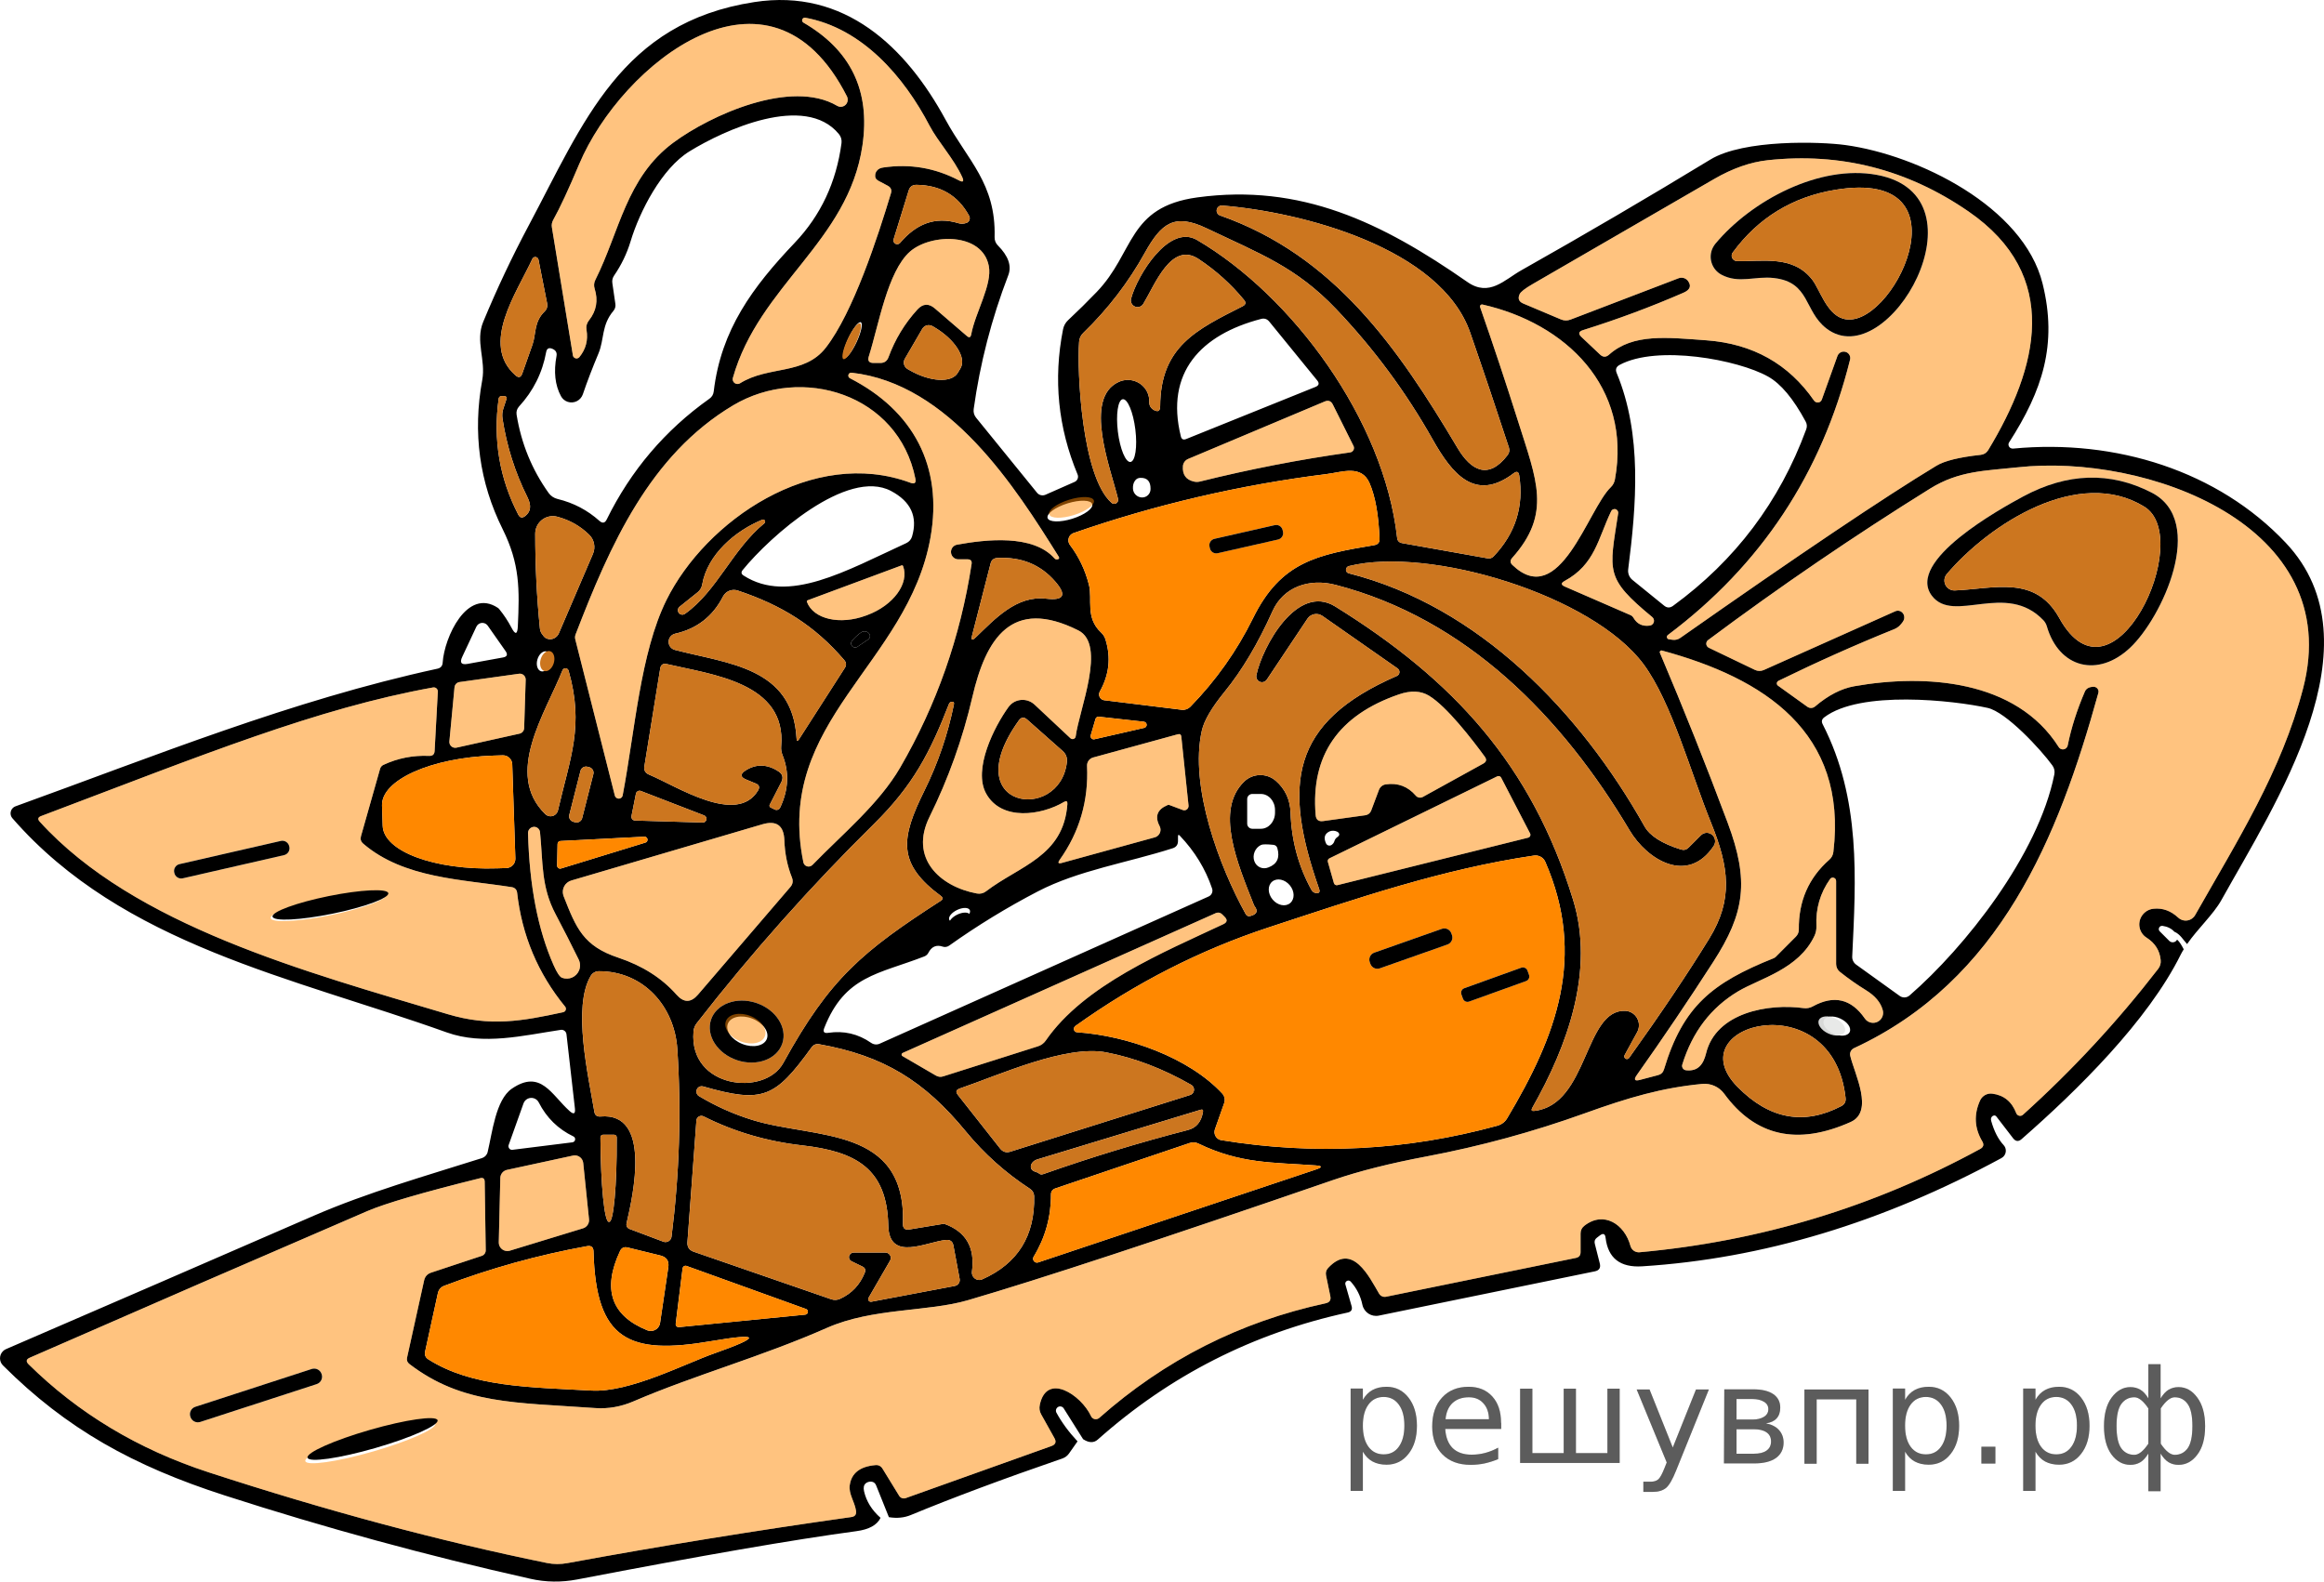 <?xml version="1.0" encoding="utf-8"?>
<!-- Generator: Adobe Illustrator 16.0.0, SVG Export Plug-In . SVG Version: 6.00 Build 0)  -->
<!DOCTYPE svg PUBLIC "-//W3C//DTD SVG 1.1//EN" "http://www.w3.org/Graphics/SVG/1.1/DTD/svg11.dtd">
<svg version="1.1" id="Слой_1" xmlns="http://www.w3.org/2000/svg" xmlns:xlink="http://www.w3.org/1999/xlink" x="0px" y="0px"
	 width="146.16px" height="99.478px" viewBox="222.387 371.103 146.16 99.478"
	 enable-background="new 222.387 371.103 146.16 99.478" xml:space="preserve">
<path d="M366.14,405.242c-4.25-4.507-10.667-6.542-17.149-5.923c-0.061,0.005-0.12-0.01-0.17-0.043
	c-0.121-0.08-0.154-0.239-0.074-0.355c2.083-3.244,3.054-6.145,2.101-9.979c-1.202-4.852-7.84-8.09-12.394-8.715
	c-1.583-0.219-6.399-0.369-8.5,0.912c-3.921,2.385-7.884,4.706-11.888,6.964c-1.054,0.589-2.012,1.702-3.393,0.737
	c-5.4-3.762-10.478-6.207-16.984-5.321c-4.411,0.602-3.929,3.458-6.333,5.953c-0.568,0.591-1.167,1.183-1.799,1.774
	c-0.166,0.158-0.271,0.352-0.315,0.577c-0.619,3.136-0.313,6.177,0.917,9.126c0.074,0.178-0.008,0.385-0.185,0.463l-1.839,0.811
	c-0.188,0.08-0.405,0.027-0.53-0.131l-3.834-4.721c-0.123-0.156-0.173-0.334-0.148-0.537c0.4-2.881,1.125-5.684,2.173-8.41
	c0.23-0.588,0.012-1.217-0.655-1.887c-0.136-0.137-0.21-0.326-0.202-0.524c0.09-3.369-1.69-4.815-3.078-7.37
	c-2.488-4.578-6.345-8.291-12.036-7.41c-8.382,1.291-10.733,7.572-14.203,14.084c-1.044,1.961-1.991,3.971-2.845,6.03
	c-0.507,1.226,0.173,2.382-0.061,3.661c-0.606,3.307-0.18,6.43,1.28,9.369c1.096,2.203,1.066,3.811,0.959,6.113
	c-0.024,0.528-0.159,0.557-0.405,0.084c-0.211-0.404-0.465-0.79-0.762-1.154c-0.023-0.032-0.054-0.061-0.089-0.084
	c-1.947-1.291-3.37,1.875-3.471,3.439c-0.012,0.215-0.123,0.344-0.334,0.388c-9.179,1.994-17.786,5.495-26.531,8.655
	c-0.055,0.02-0.104,0.049-0.148,0.086c-0.196,0.17-0.219,0.469-0.048,0.664c6.952,7.982,17.656,10.014,27.316,13.471
	c2.311,0.828,4.822,0.191,7.174-0.16c0.004,0,0.008,0,0.011-0.002c0.173-0.018,0.328,0.109,0.346,0.281l0.53,4.656
	c0.04,0.35-0.071,0.406-0.333,0.174c-1.144-1.025-1.816-2.656-3.637-1.406c-1.013,0.697-1.227,2.781-1.519,3.988
	c-0.044,0.178-0.18,0.32-0.356,0.375c-3.566,1.131-7.174,2.15-10.578,3.625c-6.461,2.811-12.911,5.607-19.353,8.389
	c-0.073,0.031-0.139,0.074-0.194,0.131c-0.247,0.246-0.248,0.646-0.003,0.893c4.007,4.006,8.209,6.328,13.948,8.18
	c6.317,2.039,12.725,3.787,19.221,5.242c0.973,0.221,1.956,0.232,2.952,0.043c7.803-1.5,13.654-2.512,17.556-3.037
	c0.793-0.105,1.3-0.385,1.518-0.838c-0.548-0.484-0.893-1.041-1.036-1.668c-0.052-0.23-0.018-0.396,0.102-0.5
	c0.072-0.059,0.156-0.094,0.256-0.107c0.198-0.02,0.334,0.063,0.405,0.244l0.798,1.988c0.504,0.084,0.965,0.039,1.381-0.135
	c2.631-1.088,5.813-2.275,9.543-3.561c0.162-0.059,0.304-0.166,0.404-0.309l0.536-0.762c-0.56-0.6-1.007-1.209-1.34-1.828
	c-0.046-0.111-0.013-0.24,0.082-0.314c0.117-0.092,0.285-0.07,0.376,0.047l1.232,1.957c0.365,0.238,0.673,0.246,0.923,0.025
	c4.532-4.033,9.771-6.695,15.716-7.99c0.23-0.051,0.312-0.189,0.244-0.416L307,451.893c-0.019-0.07,0.003-0.145,0.056-0.193
	c0.079-0.074,0.203-0.07,0.277,0.01c0.377,0.42,0.623,0.908,0.738,1.465c0.103,0.473,0.565,0.775,1.036,0.678l13.584-2.785
	c0.274-0.057,0.377-0.221,0.31-0.494l-0.315-1.244c-0.04-0.158,0.006-0.285,0.137-0.381l0.19-0.145
	c0.206-0.15,0.323-0.098,0.352,0.156c0.154,1.281,0.92,1.879,2.298,1.793c7.579-0.48,15.114-2.752,22.603-6.811
	c0.037-0.021,0.072-0.047,0.104-0.076c0.212-0.197,0.225-0.527,0.027-0.74c-0.333-0.357-0.594-0.863-0.78-1.518
	c-0.02-0.076-0.021-0.137-0.006-0.184c0.024-0.064,0.063-0.109,0.119-0.137c0.087-0.045,0.16-0.027,0.22,0.053l1.048,1.363
	c0.159,0.201,0.336,0.219,0.53,0.049c3.5-3.061,7.941-7.43,10.013-11.615c0.055-0.111,0.12-0.219,0.185-0.324
	c-0.123-0.229-0.253-0.471-0.419-0.611c-0.014,0.029-0.033,0.057-0.058,0.082c-0.117,0.117-0.309,0.117-0.428,0.004l-0.602-0.602
	c-0.048-0.047-0.07-0.113-0.06-0.178c0.018-0.111,0.122-0.188,0.232-0.17c0.313,0.045,0.562,0.168,0.745,0.369
	c0.36,0.146,0.563,0.52,0.8,0.777c0.678-0.98,1.654-1.865,2.157-2.766C365.437,421.702,372.141,411.594,366.14,405.242z
	 M317.957,389.61c0.063-0.146,0.336-0.359,0.815-0.637c3.803-2.203,7.604-4.404,11.406-6.603c1.163-0.675,2.29-1.071,3.382-1.19
	c4.575-0.496,8.784,0.578,12.625,3.221c5.87,4.041,4.388,9.822,1.239,15.02c-0.107,0.17-0.262,0.268-0.465,0.291
	c-1.345,0.146-2.274,0.375-2.785,0.684c-3.263,1.973-8.633,5.582-16.109,10.829c-0.145,0.103-0.322,0.146-0.493,0.119l-0.227-0.03
	c-0.04-0.006-0.075-0.027-0.099-0.061c-0.048-0.066-0.033-0.158,0.033-0.207c5.857-4.389,9.677-10.16,11.459-17.311
	c0.058-0.209-0.056-0.424-0.261-0.494c-0.216-0.074-0.454,0.041-0.531,0.256l-0.982,2.738c-0.018,0.054-0.053,0.102-0.1,0.135
	c-0.124,0.086-0.299,0.055-0.389-0.07c-1.603-2.313-3.857-3.576-6.762-3.791c-2.477-0.179-4.625-0.447-6.132,0.904
	c-0.19,0.167-0.377,0.166-0.56-0.006l-1.173-1.107c-0.214-0.201-0.181-0.347,0.102-0.434c2.159-0.676,4.265-1.459,6.316-2.352
	c0.408-0.18,0.506-0.422,0.291-0.727c-0.134-0.189-0.378-0.266-0.595-0.186l-6.799,2.602c-0.206,0.08-0.41,0.076-0.612-0.012
	l-2.37-1C317.91,390.075,317.834,389.879,317.957,389.61z M337.688,436.12c-0.448-0.205-0.715-0.584-0.595-0.846
	c0.12-0.264,0.581-0.313,1.03-0.107c0.448,0.205,0.716,0.584,0.595,0.846C338.599,436.276,338.138,436.323,337.688,436.12z
	 M338.459,440.167c0.023,0.23-0.065,0.4-0.268,0.508c-2.354,1.229-4.53,0.826-6.53-1.209
	C327.78,435.518,337.674,432.893,338.459,440.167z M336.405,434.399c-0.178,0.102-0.385,0.141-0.59,0.113
	c-2.196-0.303-5.506,0.268-6.131,2.846c-0.173,0.715-0.524,1.143-1.256,1.064c-0.02-0.002-0.038-0.006-0.057-0.012
	c-0.147-0.045-0.229-0.203-0.182-0.35c0.635-2.053,1.808-3.588,3.518-4.607c1.364-0.811,3.811-1.383,4.799-3.496
	c0.087-0.193,0.127-0.396,0.118-0.605c-0.051-1.096,0.237-2.084,0.864-2.965c0.039-0.053,0.101-0.084,0.166-0.084
	c0.115,0,0.209,0.094,0.209,0.209v5.227c0,0.191,0.087,0.373,0.238,0.494c0.539,0.428,1.087,0.813,1.643,1.154
	c0.567,0.35,0.917,0.762,1.048,1.238c0.081,0.268-0.023,0.557-0.257,0.711c-0.292,0.191-0.683,0.109-0.874-0.182
	C338.809,433.928,337.723,433.676,336.405,434.399z M339.12,431.774c-0.164-0.119-0.256-0.314-0.244-0.518
	c0.232-4.869,0.554-9.895-1.857-14.597c-0.091-0.171-0.06-0.315,0.096-0.435c2.262-1.727,8.149-1.065,10.274-0.596
	c1.173,0.257,3.363,2.633,4.071,3.614c0.128,0.175,0.169,0.368,0.125,0.583c-1.011,5.043-5.607,10.859-9.107,13.895
	c-0.176,0.15-0.433,0.16-0.619,0.023L339.12,431.774z M337.69,424.69c-0.023,0.195-0.108,0.357-0.256,0.488
	c-1.302,1.146-1.94,2.613-1.916,4.398c0,0.164-0.066,0.322-0.185,0.441l-1.269,1.273c-0.039,0.035-0.083,0.064-0.131,0.084
	c-3.863,1.547-5.696,3.012-6.894,6.988c-0.055,0.191-0.178,0.311-0.368,0.363l-1.132,0.299c-0.349,0.096-0.419-0.006-0.208-0.305
	c1.659-2.344,3.261-4.717,4.804-7.113c2-3.096,2.269-5.107,0.911-8.744c-1.35-3.611-2.771-7.176-4.263-10.691
	c-0.013-0.025-0.015-0.055-0.005-0.082c0.02-0.057,0.08-0.086,0.136-0.066C333.328,413.76,338.59,417.147,337.69,424.69z
	 M324.606,434.684c-2.589-0.113-2.315,5.895-5.715,6.293c-0.178,0.023-0.222-0.043-0.131-0.203c2.203-3.875,3.935-8.619,2.56-13.078
	c-2.607-8.482-7.512-13.828-14.959-18.447c-2.405-1.488-4.596,2.56-4.959,4.322c-0.033,0.148,0.031,0.303,0.159,0.385
	c0.169,0.107,0.394,0.058,0.501-0.111l2.549-3.822c0.003-0.005,0.006-0.01,0.01-0.014c0.213-0.305,0.633-0.377,0.937-0.164
	l4.727,3.303c0.041,0.03,0.073,0.07,0.093,0.117c0.06,0.139-0.004,0.297-0.14,0.354c-6.739,2.93-7.167,6.876-4.894,13.383
	c0.079,0.217,0.006,0.307-0.22,0.268c-0.107-0.02-0.195-0.088-0.262-0.203c-0.818-1.488-1.255-3.105-1.31-4.852
	c-0.028-0.82-0.34-1.489-0.935-2.006c-0.583-0.5-1.45-0.471-1.994,0.066c-1.815,1.785-0.44,5.07,0.619,7.738
	c0.012,0.035,0.029,0.066,0.054,0.096c0.226,0.305,0.133,0.51-0.28,0.613c-0.127,0.031-0.223-0.012-0.286-0.127
	c-1.631-2.939-3.554-8.006-2.756-11.541c0.143-0.635,0.625-1.455,1.446-2.459c1.088-1.338,2.086-3.018,2.994-5.042
	c0.685-1.536,2.31-2.095,3.977-1.661c8.221,2.137,14.228,8.281,18.483,15.436c1.096,1.846,3.649,3.447,5.292,0.982
	c0.139-0.211,0.11-0.492-0.068-0.67c-0.206-0.207-0.538-0.205-0.74,0.004l-0.774,0.773c-0.136,0.135-0.294,0.174-0.477,0.119
	c-1.194-0.373-1.958-0.857-2.291-1.453c-4.049-7.203-10.418-13.846-18.597-15.918c-0.088-0.018-0.156-0.086-0.176-0.174
	c-0.026-0.126,0.054-0.253,0.181-0.283c5.084-1.262,15.323,1.834,18.537,6.185c1.756,2.382,2.941,6.763,4.238,9.966
	c1.132,2.785,1.405,4.816-0.118,7.285c-1.35,2.195-3.03,4.697-5.042,7.508c-0.05,0.063-0.137,0.082-0.208,0.045
	c-0.082-0.041-0.114-0.143-0.072-0.225l0.798-1.457c0.063-0.119,0.099-0.25,0.105-0.385
	C325.486,435.129,325.104,434.708,324.606,434.684z M281.789,448.084c-0.02-0.008-0.04-0.01-0.06-0.006l-2.155,0.357
	c-0.273,0.043-0.406-0.074-0.398-0.352c0.201-6.186-5.519-5.322-9.453-6.531c-1.183-0.363-2.308-0.865-3.376-1.506
	c-0.13-0.078-0.192-0.232-0.15-0.379c0.051-0.176,0.235-0.279,0.413-0.229c3.779,1.084,4.523,0.709,6.815-2.453
	c0.119-0.17,0.281-0.236,0.488-0.201c4.054,0.721,6.608,2.309,9.221,5.488c1.155,1.406,2.502,2.609,4.042,3.613
	c0.15,0.102,0.242,0.268,0.25,0.447c0.06,2.5-1.027,4.246-3.262,5.238c-0.077,0.035-0.162,0.049-0.246,0.037
	c-0.255-0.031-0.435-0.264-0.403-0.52C283.717,449.575,283.142,448.573,281.789,448.084z M278.068,449.887h-1.994
	c-0.112,0.002-0.215,0.066-0.264,0.166c-0.07,0.143-0.012,0.314,0.133,0.383l0.673,0.326c0.179,0.084,0.23,0.217,0.155,0.4
	c-0.306,0.758-0.82,1.301-1.542,1.631c-0.187,0.088-0.377,0.096-0.572,0.029l-8.643-2.988c-0.282-0.1-0.413-0.297-0.394-0.596
	l0.566-7.66c0.003-0.039,0.013-0.076,0.03-0.111c0.076-0.156,0.265-0.221,0.422-0.145c1.925,0.969,3.998,1.576,6.221,1.826
	c3.357,0.389,5.316,1.447,5.394,5.043c0.053,2.328,2.446,0.994,3.643,0.904c0.254-0.02,0.405,0.096,0.452,0.346l0.393,2.107
	c0.036,0.205-0.099,0.4-0.303,0.439l-5.257,0.994c-0.036,0.006-0.073,0-0.105-0.018c-0.081-0.043-0.111-0.145-0.067-0.225
	l1.357-2.346c0.029-0.053,0.044-0.109,0.044-0.17C278.408,450.038,278.256,449.887,278.068,449.887z M261.383,449.793
	c0.095-0.203,0.252-0.277,0.47-0.227l2.065,0.506c0.393,0.096,0.56,0.344,0.5,0.744l-0.518,3.5c-0.007,0.047-0.02,0.092-0.036,0.135
	c-0.122,0.301-0.469,0.447-0.773,0.324C260.825,453.854,260.256,452.194,261.383,449.793z M260.704,447.954h-0.036
	c-0.271-0.02-0.503-2.359-0.518-5.24v-0.076c0-0.09,0.072-0.16,0.16-0.16h0.703c0.089,0,0.16,0.072,0.16,0.16v0.076
	c0,0.014,0,0.025,0,0.037C261.188,445.645,260.977,447.973,260.704,447.954z M264.108,449.204l-2.101-0.791
	c-0.188-0.068-0.256-0.199-0.209-0.393c0.41-1.75,1.578-6.977-1.648-6.691c-0.219,0.018-0.346-0.078-0.382-0.293
	c-0.375-2.244-1.398-6.619-0.22-8.566c0.107-0.174,0.3-0.279,0.506-0.279c2.786-0.006,4.751,2.189,4.93,4.887
	c0.258,3.918,0.136,7.854-0.364,11.811c-0.004,0.029-0.011,0.059-0.021,0.086C264.525,449.174,264.306,449.276,264.108,449.204z
	 M279.955,401.206c0.056,0.273-0.048,0.361-0.309,0.262c-6.138-2.273-12.877,2.393-15.347,7.382
	c-1.643,3.321-1.977,8.209-2.751,12.28c-0.016,0.098-0.088,0.175-0.183,0.198c-0.136,0.032-0.274-0.05-0.311-0.187l-2.489-9.834
	c-0.022-0.096-0.017-0.197,0.019-0.291c2.173-5.644,4.667-11.293,9.911-14.418C272.817,394.026,278.896,395.897,279.955,401.206z
	 M275.743,392.375c0.289-0.619,0.64-1.067,0.782-1c0.143,0.066,0.025,0.623-0.264,1.242s-0.64,1.068-0.782,1.002
	C275.336,393.552,275.455,392.996,275.743,392.375z M276.932,409.79l-0.078,0.029c-1.647,0.614-3.313,0.229-3.721-0.862v-0.006
	c-0.011-0.036,0.007-0.075,0.043-0.089l5.917-2.197c0.036-0.012,0.075,0.006,0.089,0.041
	C279.586,407.797,278.578,409.176,276.932,409.79z M276.979,411.332l-0.667,0.452c-0.092,0.063-0.212,0.059-0.3-0.01
	c-0.111-0.086-0.133-0.248-0.045-0.359c0.17-0.211,0.366-0.391,0.589-0.542c0.143-0.095,0.354-0.071,0.47,0.056
	C277.143,411.055,277.122,411.235,276.979,411.332z M283.539,414.952c0.851-3.68,2.465-6.305,6.667-4.197
	c1.786,0.898,0.042,5.006-0.167,6.666c-0.005,0.041-0.022,0.078-0.05,0.107c-0.073,0.08-0.198,0.086-0.278,0.012l-2.261-2.119
	c-0.035-0.032-0.073-0.063-0.111-0.09c-0.495-0.354-1.181-0.242-1.532,0.251c-0.881,1.22-2.25,3.905-1.398,5.44
	c0.97,1.744,3.482,1.363,4.893,0.523c0.155-0.09,0.227-0.047,0.215,0.131c-0.238,3.305-3,3.871-5.126,5.496
	c-0.158,0.121-0.364,0.168-0.565,0.131c-2.357-0.441-4.256-2.238-2.982-4.816C282.033,420.079,282.932,417.567,283.539,414.952z
	 M283.527,411.057l1.16-4.512c0.056-0.219,0.196-0.334,0.422-0.345c1.505-0.083,2.721,0.413,3.65,1.489
	c0.729,0.844,0.539,1.201-0.572,1.07c-1.875-0.221-3.232,1.281-4.429,2.43C283.524,411.418,283.447,411.375,283.527,411.057z
	 M293,396.213c0.303-0.036,0.657,0.816,0.791,1.906l0,0c0.134,1.09-0.004,2.004-0.307,2.041c-0.304,0.037-0.658-0.816-0.793-1.906
	l0,0C292.559,397.165,292.695,396.252,293,396.213z M294.105,401.159c0.432-0.012,0.646,0.219,0.642,0.695
	c0.005,0.307-0.239,0.547-0.544,0.539c-0.306-0.008-0.558-0.262-0.563-0.568c-0.009-0.189,0.033-0.352,0.125-0.481
	C293.84,401.227,293.968,401.159,294.105,401.159z M305.826,400.92c0.97-0.119,2.185-0.607,2.696,0.577
	c0.361,0.837,0.57,2.003,0.625,3.494c0.009,0.227-0.099,0.359-0.321,0.399c-3.577,0.602-5.881,1.023-7.638,4.602
	c-1.011,2.051-2.323,3.904-3.934,5.56c-0.143,0.146-0.343,0.22-0.542,0.196l-4.882-0.602c-0.047-0.006-0.093-0.021-0.134-0.045
	c-0.178-0.1-0.24-0.324-0.14-0.502c0.587-1.048,0.708-2.133,0.362-3.256c-0.05-0.176-0.148-0.334-0.285-0.459
	c-1-0.928-0.535-2.078-0.756-2.977c-0.234-0.94-0.636-1.783-1.202-2.529c-0.03-0.041-0.053-0.084-0.069-0.131
	c-0.089-0.251,0.044-0.525,0.295-0.613C295.045,402.844,300.354,401.606,305.826,400.92z M305.124,395.438l-8.138,3.28
	c-0.179,0.071-0.289,0.015-0.334-0.167c-0.993-4.018,1.257-6.398,5.043-7.387c0.21-0.057,0.385,0.002,0.523,0.172l3.007,3.691
	C305.375,395.209,305.342,395.346,305.124,395.438z M305.707,396.354c0.223-0.091,0.389-0.029,0.5,0.186l1.304,2.613
	c0.015,0.028,0.024,0.061,0.028,0.092c0.02,0.154-0.09,0.293-0.242,0.313c-3.183,0.447-6.332,1.06-9.447,1.834
	c-0.125,0.031-0.256,0.031-0.381,0c-0.501-0.115-0.729-0.443-0.685-0.982c0.019-0.193,0.144-0.363,0.327-0.44L305.707,396.354z
	 M297.236,439.977l-11.311,3.566c-0.258,0.078-0.47,0.012-0.637-0.197l-2.655-3.369c-0.158-0.195-0.119-0.332,0.119-0.41
	c2.481-0.846,6.661-2.764,9.215-2.27c1.786,0.346,3.565,1.027,5.34,2.043c0.074,0.043,0.13,0.113,0.156,0.195
	C297.522,439.719,297.42,439.918,297.236,439.977z M297.896,440.905c0.119-0.035,0.169,0.008,0.148,0.131
	c-0.103,0.629-0.42,1.01-0.951,1.143c-3.072,0.795-6.103,1.719-9.091,2.773c-0.127,0.049-0.236,0.02-0.327-0.088
	c-0.206-0.055-0.34-0.121-0.398-0.197c-0.027-0.035-0.045-0.074-0.054-0.119c-0.043-0.207,0.134-0.439,0.393-0.518L297.896,440.905z
	 M288.146,436.567c-0.116,0.162-0.281,0.283-0.471,0.344l-5.965,1.893c-0.158,0.053-0.312,0.035-0.459-0.047l-2.106-1.227
	c-0.021-0.01-0.037-0.029-0.047-0.049c-0.023-0.055,0.002-0.121,0.059-0.148l19.668-8.785c0.167-0.076,0.313-0.049,0.44,0.082
	l0.137,0.137c0.194,0.191,0.169,0.346-0.077,0.465C295.569,431,290.563,433.053,288.146,436.567z M298.396,427.493l-20.686,9.258
	c-0.174,0.078-0.377,0.057-0.536-0.053c-0.817-0.568-1.719-0.779-2.702-0.631c-0.262,0.039-0.344-0.064-0.244-0.311
	c1.298-3.291,3.405-3.375,6.286-4.494c0.114-0.043,0.209-0.125,0.262-0.232c0.202-0.389,0.5-0.518,0.894-0.387
	c0.137,0.049,0.291,0.025,0.41-0.061c1.785-1.27,3.645-2.406,5.577-3.41c2.554-1.328,5.62-1.797,8.483-2.715
	c0.222-0.07,0.333-0.225,0.333-0.457v-0.281c0-0.119,0.04-0.135,0.119-0.047c0.932,0.977,1.607,2.08,2.023,3.311
	C298.688,427.184,298.593,427.407,298.396,427.493z M282.584,428.336c0.355-0.17,0.713-0.166,0.796,0.01s-0.138,0.455-0.493,0.625
	c-0.356,0.17-0.713,0.166-0.797-0.01C282.007,428.788,282.228,428.506,282.584,428.336z M290.754,419.285
	c-0.016-0.246,0.143-0.47,0.381-0.536l5.321-1.459c0.139-0.039,0.215,0.012,0.227,0.154l0.452,4.322
	c0.005,0.043-0.001,0.088-0.017,0.127c-0.053,0.143-0.208,0.213-0.347,0.158l-0.839-0.314c-0.038-0.016-0.081-0.014-0.119,0.006
	c-0.65,0.273-0.815,0.717-0.493,1.328c0.016,0.029,0.027,0.063,0.037,0.096c0.071,0.262-0.084,0.533-0.347,0.605l-5.841,1.607
	c-0.226,0.064-0.271-0.002-0.136-0.195C290.279,423.434,290.853,421.467,290.754,419.285z M290.985,417.35l0.298-1.023
	c0.026-0.096,0.117-0.156,0.215-0.144l2.827,0.315c0.084,0.01,0.153,0.07,0.172,0.152c0.024,0.105-0.042,0.211-0.148,0.234
	l-3.125,0.715c-0.036,0.01-0.075,0.01-0.111-0.002C291.009,417.565,290.952,417.454,290.985,417.35z M289.485,419.045
	c-0.446,3.84-7.007,2.936-3.024-2.625c0.151-0.213,0.325-0.234,0.524-0.059l2.226,1.971
	C289.426,418.522,289.518,418.76,289.485,419.045z M282.378,415.42c-0.386,1.89-1.003,3.693-1.852,5.412
	c-1.5,3.029-1.726,4.596,1.072,6.654c0.015,0.012,0.028,0.025,0.038,0.041c0.045,0.074,0.025,0.166-0.045,0.209
	c-4.959,3.197-7.012,4.898-9.941,10.227c-1.166,2.131-5.946,1.596-5.648-1.977c0.016-0.197,0.083-0.373,0.202-0.523
	c3.448-4.428,7.169-8.611,11.161-12.549c2.44-2.404,3.518-4.482,4.697-7.518c0.031-0.08,0.079-0.127,0.143-0.143
	C282.353,415.219,282.41,415.274,282.378,415.42z M272.484,417.552c-0.244-4.495-4.322-4.696-7.655-5.571
	c-0.19-0.051-0.336-0.201-0.379-0.393c-0.063-0.282,0.114-0.563,0.396-0.627c1.364-0.305,2.368-1.084,3.012-2.339
	c0.174-0.335,0.567-0.495,0.929-0.375c2.768,0.923,4.84,2.208,6.697,4.375c0.135,0.159,0.145,0.325,0.029,0.5l-2.869,4.471
	C272.546,417.749,272.492,417.735,272.484,417.552z M271.342,419.618c-0.711-0.459-1.399-0.479-2.066-0.053
	c-0.354,0.227-0.335,0.418,0.054,0.576l0.589,0.244c0.215,0.088,0.263,0.232,0.144,0.436c-1.334,2.225-5.12-0.269-6.864-1
	c-0.23-0.1-0.325-0.273-0.285-0.519l0.994-6.144c0.039-0.246,0.18-0.342,0.422-0.285c2.852,0.666,7.537,1.166,7.186,5.174
	c-0.016,0.182,0.01,0.357,0.077,0.529c0.44,1.088,0.394,2.197-0.143,3.328c-0.06,0.125-0.209,0.178-0.333,0.119l-0.269-0.131
	c-0.001-0.002-0.002-0.002-0.003-0.004c-0.059-0.029-0.081-0.102-0.051-0.164l0.732-1.428
	C271.668,420.014,271.607,419.789,271.342,419.618z M266.818,422.633c-0.015,0.127-0.13,0.221-0.258,0.205l-4.238-0.125
	c-0.014,0-0.027-0.002-0.041-0.006c-0.125-0.025-0.205-0.148-0.179-0.275l0.28-1.404c0.003-0.015,0.007-0.03,0.013-0.045
	c0.048-0.117,0.184-0.176,0.302-0.127l3.959,1.529C266.764,422.42,266.831,422.524,266.818,422.633z M265.133,409.26l1.137-0.911
	c0.149-0.122,0.249-0.294,0.279-0.481c0.334-1.899,2.09-3.383,3.769-4.072c0.06-0.029,0.131-0.011,0.167,0.045
	c0.04,0.059,0.023,0.141-0.036,0.182c-2.006,1.648-2.97,4.262-4.977,5.684c-0.123,0.094-0.3,0.07-0.393-0.053
	C264.985,409.53,265.01,409.354,265.133,409.26z M269.157,407.307c-0.155-0.094-0.175-0.212-0.06-0.352
	c1.72-2.119,6.572-6.428,9.328-4.971c1.25,0.664,1.69,1.619,1.321,2.869c-0.054,0.178-0.181,0.326-0.351,0.406
	C275.574,407.016,271.973,409.112,269.157,407.307z M259.704,419.795l-0.705,2.77c-0.049,0.189-0.243,0.307-0.435,0.258
	l-0.115-0.029c-0.191-0.051-0.307-0.244-0.258-0.436l0.705-2.77c0.049-0.189,0.243-0.306,0.435-0.258l0.115,0.029
	C259.638,419.409,259.753,419.604,259.704,419.795z M259.68,405.938l-2.143,4.994c-0.013,0.031-0.028,0.061-0.045,0.088
	c-0.176,0.281-0.533,0.373-0.801,0.205c-0.067-0.045-0.146-0.137-0.238-0.274c-0.063-0.099-0.102-0.214-0.113-0.345
	c-0.195-1.953-0.292-3.93-0.292-5.93c0-0.097,0.013-0.193,0.038-0.287c0.157-0.59,0.764-0.941,1.355-0.783
	c0.773,0.205,1.439,0.584,2,1.131C259.761,405.047,259.855,405.526,259.68,405.938z M257.008,412.819L257.008,412.819
	c-0.099,0.346-0.364,0.57-0.592,0.506c-0.227-0.066-0.331-0.398-0.231-0.742l0,0c0.099-0.344,0.364-0.57,0.591-0.505
	C257.004,412.143,257.107,412.475,257.008,412.819z M257.763,413.26c0.024-0.057,0.073-0.099,0.132-0.115
	c0.107-0.031,0.219,0.031,0.25,0.139c0.994,3.482,0.101,5.465-0.667,8.793c-0.02,0.086-0.063,0.162-0.124,0.225
	c-0.185,0.188-0.486,0.191-0.674,0.008C254.078,419.766,256.691,415.963,257.763,413.26z M257.453,424.19
	c0-0.104,0.082-0.188,0.185-0.189l5.257-0.27c0.099-0.012,0.191,0.053,0.212,0.15c0.022,0.102-0.044,0.203-0.146,0.225l-5.292,1.625
	c-0.018,0.006-0.037,0.01-0.055,0.008c-0.105,0-0.189-0.086-0.189-0.191L257.453,424.19z M258.316,426.487l12.013-3.535
	c0.889-0.262,1.352,0.07,1.387,0.994c0.028,0.842,0.187,1.625,0.476,2.352c0.088,0.221,0.054,0.422-0.101,0.6l-5.804,6.764
	c-0.445,0.52-0.893,0.523-1.346,0.012c-0.925-1.049-2.146-1.826-3.666-2.334c-2.197-0.732-2.649-1.846-3.441-3.869
	c-0.007-0.02-0.014-0.037-0.02-0.057C257.698,427.018,257.922,426.604,258.316,426.487z M265.316,450.881
	c0.002-0.014,0.006-0.027,0.01-0.041c0.033-0.096,0.139-0.146,0.235-0.113l7.513,2.709c0.066,0.023,0.113,0.082,0.121,0.152
	c0.011,0.102-0.063,0.193-0.163,0.203l-7.947,0.787c-0.015,0.002-0.03,0-0.045-0.002c-0.101-0.014-0.172-0.105-0.157-0.207
	L265.316,450.881z M287.396,450.149c0.729-1.201,1.093-2.508,1.089-3.916c0-0.191,0.092-0.318,0.274-0.381l8.452-2.857
	c0.18-0.063,0.374-0.049,0.542,0.035c2.643,1.279,4.655,1.178,7.363,1.375c0.445,0.031,0.455,0.117,0.03,0.256l-17.466,5.846
	c-0.067,0.021-0.141,0.014-0.201-0.021C287.364,450.417,287.327,450.266,287.396,450.149z M299.2,442.817
	c-0.03-0.006-0.06-0.012-0.088-0.021c-0.268-0.094-0.409-0.387-0.317-0.658l0.584-1.654c0.073-0.205,0.028-0.434-0.119-0.596
	c-2.107-2.279-6-3.643-9.131-3.857c-0.064-0.002-0.124-0.033-0.162-0.086c-0.069-0.096-0.048-0.232,0.049-0.307
	c3.794-2.715,7.848-4.781,12.161-6.203c5.53-1.814,10.899-3.666,16.686-4.518c0.3-0.043,0.589,0.119,0.709,0.393
	c2.595,5.965,0.702,10.941-2.399,16.133c-0.134,0.225-0.351,0.391-0.607,0.463C310.851,443.473,305.062,443.776,299.2,442.817z
	 M301.694,424.25c0.1-0.049,0.359-0.051,0.78-0.008c0.131,0.016,0.214,0.088,0.25,0.215c0.167,0.596-0.018,0.996-0.553,1.201
	c-0.366,0.156-0.762-0.016-0.897-0.389C301.134,424.883,301.322,424.426,301.694,424.25z M301.146,423.231
	c-0.177,0-0.321-0.143-0.321-0.322v-1.547c0-0.178,0.144-0.32,0.321-0.32h0.536l0,0c0.493,0,0.893,0.451,0.893,1.01v0.168
	c0,0.559-0.399,1.012-0.893,1.012H301.146L301.146,423.231z M303.501,426.78c0.313,0.373,0.324,0.879,0.026,1.127
	c-0.298,0.25-0.791,0.148-1.104-0.225s-0.324-0.879-0.026-1.127S303.189,426.407,303.501,426.78z M305.993,425.094l10.56-5.161
	c0.091-0.043,0.198-0.006,0.244,0.083l1.821,3.512c0.007,0.012,0.011,0.025,0.015,0.037c0.025,0.1-0.034,0.199-0.134,0.225
	l-12.001,2.988c-0.096,0.023-0.194-0.035-0.22-0.131l-0.381-1.338C305.874,425.225,305.914,425.133,305.993,425.094z
	 M305.784,424.153c-0.166-0.354-0.094-0.605,0.22-0.756c0.138-0.059,0.327-0.055,0.464,0.01c0.166,0.078,0.195,0.221,0.066,0.318
	c-0.048,0.031-0.083,0.059-0.106,0.084c-0.056,0.055-0.095,0.117-0.114,0.184c-0.023,0.096-0.079,0.178-0.166,0.244
	c-0.014,0.012-0.029,0.021-0.046,0.029C305.982,424.323,305.841,424.274,305.784,424.153z M315.678,419.129l-3.81,2.102
	c-0.149,0.08-0.334,0.045-0.44-0.084c-0.5-0.582-1.131-0.819-1.894-0.707c-0.19,0.028-0.353,0.16-0.422,0.344l-0.494,1.316
	c-0.06,0.15-0.195,0.256-0.357,0.279l-2.661,0.369c-0.289,0.039-0.446-0.088-0.47-0.381c-0.313-3.746,1.429-6.274,5.227-7.584
	c0.754-0.262,1.391-0.234,1.91,0.084c1.107,0.672,2.715,2.75,3.507,3.84C315.899,418.881,315.868,419.022,315.678,419.129z
	 M324.064,394.569c-0.095-0.227-0.035-0.396,0.179-0.512c2.369-1.281,7.459-0.328,9.34,0.731c0.803,0.448,1.591,1.392,2.364,2.827
	c0.087,0.158,0.099,0.324,0.035,0.494c-1.671,4.549-4.463,8.248-8.376,11.102c-0.194,0.14-0.383,0.134-0.565-0.018l-1.994-1.619
	c-0.192-0.16-0.29-0.406-0.261-0.654C325.304,402.842,325.673,398.444,324.064,394.569z M324.154,403.397
	c-0.565,3.685-0.84,4.053,2.144,6.518c0.06,0.051,0.098,0.12,0.108,0.197c0.021,0.166-0.097,0.318-0.264,0.34
	c-0.456,0.063-0.797-0.1-1.023-0.488c-0.043-0.078-0.112-0.139-0.196-0.174l-4.119-1.791c-0.25-0.107-0.257-0.225-0.019-0.352
	c1.923-1.047,2.096-2.654,2.929-4.387c0.044-0.099,0.149-0.154,0.256-0.135C324.096,403.149,324.179,403.27,324.154,403.397z
	 M315.624,390.258c5.227,1.18,9.394,5.18,8.328,11c-0.036,0.195-0.123,0.36-0.263,0.494c-1.451,1.406-3.208,7.752-6.19,4.883
	c-0.143-0.139-0.146-0.284-0.012-0.436c2.507-2.797,1.535-4.91,0.381-8.578c-0.766-2.42-1.563-4.819-2.393-7.197
	c-0.01-0.023-0.011-0.052-0.005-0.078C315.489,390.28,315.558,390.241,315.624,390.258z M299.254,384.032
	c5.024,0.406,13.745,2.667,15.596,7.994c0.842,2.426,1.653,4.836,2.436,7.232c0.051,0.172,0.023,0.328-0.084,0.471
	c-1.208,1.578-2.304,0.977-3.155-0.459c-3.732-6.279-7.744-12.09-14.924-14.613c-0.142-0.047-0.231-0.186-0.218-0.334
	C298.921,384.147,299.077,384.016,299.254,384.032z M290.254,392.604c0.015-0.223,0.103-0.408,0.261-0.559
	c1.552-1.504,2.845-3.188,3.876-5.049c1.035-1.857,1.856-2.5,3.875-1.535c3.381,1.612,5.625,2.428,8.155,5.082
	c2.361,2.48,4.384,5.213,6.066,8.197c1.214,2.149,2.66,3.977,5.095,2.131c0.198-0.15,0.315-0.104,0.352,0.144
	c0.298,1.944-0.239,3.64-1.613,5.083c-0.104,0.107-0.227,0.149-0.369,0.125l-5.381-0.958c-0.191-0.032-0.297-0.144-0.316-0.333
	c-0.827-7.436-6.607-15.233-12.584-18.734c-1.762-1.035-3.762,2.227-4.148,3.686c-0.052,0.182,0.025,0.375,0.187,0.473
	c0.198,0.123,0.459,0.059,0.58-0.141c0.727-1.195,1.763-3.963,3.482-2.82c1.088,0.722,2.038,1.579,2.852,2.57
	c0.139,0.164,0.114,0.295-0.077,0.395c-2.917,1.477-5.179,2.541-5.196,6.303c-0.005,0.29-0.134,0.367-0.388,0.232
	c-0.206-0.115-0.305-0.289-0.297-0.523c0.006-0.205-0.035-0.408-0.121-0.594c-0.31-0.672-1.114-0.967-1.796-0.656
	c-2.25,1.018-0.513,5.447-0.048,7.352c0.022,0.083,0.001,0.172-0.058,0.236c-0.094,0.102-0.252,0.107-0.354,0.014
	C290.426,401.081,290.116,394.473,290.254,392.604z M289.525,402.764c0.775-0.24,1.471-0.221,1.554,0.047
	c0.083,0.266-0.478,0.678-1.253,0.92c-0.775,0.241-1.471,0.221-1.555-0.046C288.189,403.418,288.75,403.006,289.525,402.764z
	 M288.967,406.11c0.057,0.096,0.035,0.154-0.064,0.174c-0.028,0.004-0.054,0.006-0.077,0.006c-0.04,0-0.082-0.023-0.125-0.071
	c-1.352-1.513-4.274-1.196-6.144-0.852c-0.204,0.046-0.353,0.224-0.361,0.433c-0.011,0.258,0.188,0.473,0.444,0.484h0.595
	c0.203,0,0.288,0.1,0.257,0.297c-0.706,4.592-2.204,8.859-4.494,12.805c-1.334,2.291-3.607,4.156-5.513,6.119
	c-0.048,0.049-0.109,0.082-0.177,0.096c-0.183,0.037-0.36-0.08-0.395-0.262c-1.827-8.881,6.578-12.447,7.995-20.43
	c0.798-4.494-1.102-7.982-5.06-10.012c-0.075-0.035-0.119-0.113-0.107-0.195c0.014-0.102,0.107-0.171,0.208-0.156
	C282.109,395.235,286.241,401.748,288.967,406.11z M279.295,393.67l1.095-1.882c0.001-0.002,0.002-0.004,0.003-0.006
	c0.135-0.223,0.424-0.294,0.646-0.161l0.083,0.047c1.313,0.766,2.061,1.928,1.674,2.596l-0.167,0.281
	c-0.39,0.666-1.767,0.586-3.077-0.18l-0.09-0.053C279.238,394.18,279.163,393.893,279.295,393.67z M284.574,387.831
	c0.232,1.172-0.856,2.939-1.106,4.309c-0.036,0.191-0.128,0.223-0.274,0.096l-2.006-1.727c-0.389-0.338-0.757-0.316-1.102,0.061
	c-0.802,0.877-1.408,1.879-1.822,3.006c-0.087,0.238-0.258,0.357-0.512,0.357h-0.428c-0.281,0-0.381-0.135-0.298-0.406
	c0.619-1.946,1.173-5.352,2.595-6.602C280.926,385.788,284.164,385.705,284.574,387.831z M283.362,384.737
	c0.051,0.166-0.041,0.342-0.204,0.391c-0.167,0.056-0.326,0.063-0.477,0.018c-1.506-0.464-2.697,0.066-3.69,1.238
	c-0.062,0.067-0.155,0.094-0.242,0.068c-0.126-0.035-0.199-0.168-0.163-0.294l0.952-3.077c0.072-0.234,0.233-0.352,0.483-0.352
	c1.511,0.016,2.616,0.664,3.314,1.947C283.348,384.694,283.355,384.715,283.362,384.737z M273.02,372.215
	c3.607,0.655,6.227,3.727,7.828,6.793c0.542,1.029,1.523,2.064,2.06,3.244c0.118,0.27,0.048,0.334-0.214,0.196
	c-1.496-0.786-3.08-1.056-4.751-0.81c-0.187,0.023-0.321,0.092-0.405,0.201c-0.06,0.076-0.095,0.156-0.106,0.239
	c-0.028,0.179,0.037,0.31,0.196,0.394l0.601,0.32c0.19,0.107,0.255,0.264,0.19,0.471c-0.821,2.727-2.375,7.506-4.101,9.715
	c-1.352,1.732-3.59,1.113-5.388,2.232c-0.072,0.045-0.158,0.057-0.24,0.035c-0.162-0.045-0.257-0.213-0.211-0.375
	c1.648-5.833,7.256-8.548,8.148-14.613c0.512-3.477-0.756-6.019-3.72-7.738c-0.052-0.035-0.08-0.098-0.073-0.158
	C272.846,372.27,272.929,372.205,273.02,372.215z M257.174,384.949c0.425-0.763,0.975-1.942,1.648-3.542
	c2.637-6.244,11.966-13.846,16.835-4.232c0.066,0.135,0.061,0.297-0.016,0.427c-0.124,0.212-0.395,0.282-0.604,0.157
	c-2.893-1.703-7.947,0.57-10.316,2.326c-2.958,2.203-3.369,5.596-4.893,8.627c-0.088,0.17-0.103,0.369-0.042,0.553
	c0.23,0.734,0.111,1.396-0.357,1.988c-0.143,0.179-0.194,0.381-0.154,0.607c0.106,0.639-0.044,1.209-0.453,1.709
	c-0.034,0.039-0.081,0.067-0.133,0.076c-0.127,0.025-0.248-0.059-0.271-0.184l-1.322-8.061
	C257.069,385.247,257.097,385.088,257.174,384.949z M257.084,393.026c0.242,0.084,0.344,0.238,0.304,0.465
	c-0.187,0.996-0.094,1.84,0.28,2.531c0.089,0.166,0.238,0.293,0.418,0.354c0.393,0.133,0.821-0.078,0.957-0.473
	c0.273-0.803,0.601-1.657,0.982-2.566c0.375-0.898,0.178-1.773,0.939-2.679c0.105-0.121,0.152-0.282,0.125-0.44l-0.189-1.297
	c-0.028-0.176,0.008-0.336,0.107-0.482c0.46-0.672,0.805-1.386,1.035-2.145c0.571-1.898,1.965-4.602,3.709-5.672
	c2.184-1.346,7.262-3.674,9.393-1.09c0.133,0.158,0.193,0.365,0.167,0.571c-0.325,2.46-1.306,4.55-2.94,6.269
	c-2.649,2.785-4.637,5.471-5.096,9.352c-0.023,0.195-0.115,0.348-0.273,0.459c-2.786,1.977-4.939,4.508-6.459,7.596
	c-0.111,0.227-0.262,0.256-0.453,0.09c-0.758-0.68-1.636-1.14-2.637-1.381c-0.227-0.055-0.426-0.188-0.56-0.375
	c-1.052-1.473-1.724-3.116-2.017-4.93c-0.028-0.195,0.023-0.365,0.154-0.512c0.901-0.98,1.471-2.125,1.709-3.436
	C256.779,393.033,256.894,392.963,257.084,393.026z M255.87,387.383c0.028-0.057,0.08-0.099,0.143-0.111
	c0.109-0.021,0.217,0.049,0.239,0.158l0.547,2.769c0.037,0.177-0.021,0.362-0.155,0.487c-0.696,0.674-0.529,1.43-0.773,2.107
	c-0.21,0.596-0.423,1.197-0.637,1.804c-0.087,0.25-0.229,0.288-0.429,0.114C252.584,392.747,254.882,389.526,255.87,387.383z
	 M254.982,403.473c-1.182-2.281-1.593-4.717-1.232-7.303c0.015-0.091,0.092-0.156,0.179-0.156c0.063,0,0.125,0,0.185,0
	c0.015,0,0.029,0.003,0.043,0.008c0.071,0.021,0.111,0.097,0.088,0.166l-0.201,0.613c-0.068,0.201-0.086,0.412-0.054,0.631
	c0.266,1.738,0.792,3.393,1.577,4.965c0.254,0.508,0.2,0.898-0.16,1.172C255.228,403.704,255.086,403.672,254.982,403.473z
	 M251.459,412.415l0.887-1.893c0.031-0.066,0.08-0.123,0.141-0.166c0.189-0.131,0.448-0.082,0.579,0.107l1.119,1.595
	c0.151,0.218,0.095,0.352-0.167,0.399l-2.22,0.404C251.397,412.932,251.284,412.784,251.459,412.415z M250.971,414.338
	c0.016-0.172,0.146-0.311,0.315-0.334l3.739-0.523c0.023-0.004,0.047-0.006,0.069-0.004c0.204,0.008,0.362,0.18,0.354,0.385
	l-0.096,3.041c-0.007,0.168-0.127,0.311-0.291,0.346l-3.965,0.881c-0.039,0.008-0.078,0.01-0.118,0.006
	c-0.202-0.021-0.35-0.203-0.328-0.406L250.971,414.338z M253.424,418.629l0.577-0.018c0.319-0.01,0.588,0.239,0.601,0.559
	l0.197,5.93l0,0c0.01,0.322-0.243,0.592-0.566,0.602l-0.577,0.018c-3.925,0.129-7.148-1.066-7.202-2.674l-0.042-1.273
	C246.36,420.167,249.499,418.76,253.424,418.629z M257.811,434.768c-2.602,0.566-4.59,0.924-7.268,0.125
	c-8.888-2.656-19.716-5.561-25.657-12.109c-0.143-0.156-0.114-0.275,0.083-0.35c10.263-3.882,17.358-6.775,24.651-8.09
	c0.021-0.004,0.043-0.006,0.064-0.004c0.141,0.008,0.248,0.13,0.239,0.271l-0.202,3.727c-0.012,0.218-0.13,0.321-0.352,0.309
	c-1.012-0.043-1.969,0.145-2.869,0.566c-0.102,0.049-0.177,0.137-0.208,0.244l-1.203,4.244c-0.052,0.186-0.004,0.342,0.144,0.469
	c2.554,2.191,6.221,2.238,9.364,2.738c0.162,0.029,0.288,0.158,0.31,0.322c0.302,2.703,1.31,5.1,3.023,7.191
	c0.021,0.025,0.036,0.057,0.044,0.09C257.999,434.627,257.927,434.741,257.811,434.768z M257.732,432.602
	c-0.143-0.057-0.317-0.316-0.523-0.781c-0.988-2.221-1.525-4.99-1.613-8.303c-0.012-0.209,0.148-0.391,0.357-0.406
	s0.387,0.143,0.398,0.352c0.191,1.875,0.054,3.404,0.982,5.148c0.512,0.969,0.994,1.916,1.447,2.84
	c0.104,0.211,0.115,0.455,0.031,0.676C258.645,432.555,258.162,432.768,257.732,432.602z M254.376,443.125l0.935-2.619
	c0.045-0.125,0.135-0.229,0.252-0.289c0.257-0.133,0.573-0.033,0.706,0.225c0.492,0.967,1.221,1.682,2.185,2.143
	c0.057,0.029,0.095,0.082,0.104,0.145c0.017,0.107-0.057,0.207-0.164,0.223l-3.774,0.471c-0.034,0.006-0.07,0.002-0.104-0.01
	C254.398,443.374,254.335,443.243,254.376,443.125z M253.853,445.196c0.005-0.248,0.18-0.459,0.423-0.51l4.148-0.898
	c0.019-0.006,0.037-0.008,0.057-0.01c0.294-0.031,0.557,0.184,0.586,0.479l0.364,3.535c0.028,0.258-0.133,0.498-0.382,0.572
	l-4.601,1.406c-0.056,0.016-0.114,0.023-0.173,0.021c-0.295-0.01-0.528-0.258-0.518-0.553L253.853,445.196z M259.316,449.483
	c0.259-0.043,0.391,0.066,0.398,0.328c0.144,5.594,2.221,6.543,7.43,5.643c3.06-0.523,3.127-0.27,0.202,0.762
	c-1.899,0.666-5.369,2.488-7.769,2.352c-3.923-0.215-7.5-0.221-10.244-1.959c-0.187-0.115-0.257-0.281-0.209-0.5l0.804-3.678
	c0.045-0.205,0.188-0.373,0.381-0.447C253.234,450.874,256.236,450.04,259.316,449.483z M360.345,428.793
	c-0.26,0.275-0.692,0.287-0.968,0.027c-0.464-0.432-0.982-0.619-1.553-0.559c-0.303,0.031-0.574,0.199-0.738,0.455
	c-0.295,0.463-0.159,1.074,0.303,1.365c0.536,0.342,0.831,0.813,0.887,1.41c0.02,0.207-0.033,0.391-0.16,0.555
	c-2.56,3.313-5.394,6.371-8.501,9.172c-0.024,0.023-0.054,0.041-0.086,0.053c-0.136,0.051-0.286-0.018-0.337-0.152
	c-0.278-0.727-0.781-1.135-1.512-1.227c-0.318-0.039-0.627,0.135-0.762,0.428c-0.401,0.885-0.355,1.742,0.137,2.572
	c0.123,0.207,0.077,0.367-0.137,0.482c-6.676,3.639-13.813,5.803-21.412,6.494c-0.264,0.027-0.509-0.143-0.577-0.398
	c-0.363-1.363-1.679-2.227-2.899-1.268c-0.158,0.123-0.238,0.285-0.238,0.486v1.174c0,0.203-0.1,0.324-0.298,0.363l-11.936,2.441
	c-0.17,0.035-0.345-0.041-0.435-0.191c-0.619-1.049-1.678-3.273-3.214-1.613c-0.119,0.133-0.161,0.285-0.125,0.465l0.268,1.299
	c0.055,0.246-0.042,0.396-0.292,0.451c-5.377,1.162-10.123,3.566-14.238,7.209c-0.026,0.023-0.056,0.043-0.088,0.055
	c-0.165,0.074-0.358-0.002-0.431-0.168c-0.619-1.328-2.786-2.775-3.221-0.709c-0.048,0.215-0.018,0.416,0.09,0.607l0.827,1.482
	c0.139,0.242,0.075,0.41-0.19,0.506l-9.167,3.275c-0.154,0.051-0.322-0.012-0.405-0.148l-1.042-1.699
	c-0.107-0.174-0.26-0.252-0.458-0.23c-0.965,0.086-1.5,0.506-1.607,1.256c-0.084,0.553,0.304,1.029,0.393,1.613
	c0.036,0.234-0.063,0.367-0.298,0.398c-5.977,0.842-11.926,1.807-17.846,2.895c-0.437,0.082-0.867,0.08-1.292-0.006
	c-6.751-1.379-13.849-3.281-21.293-5.709c-4.409-1.438-8.179-3.701-11.311-6.793c-0.175-0.176-0.149-0.311,0.077-0.41
	c7.1-3.107,14.176-6.182,21.228-9.221c1.135-0.488,3.502-1.18,7.102-2.072c0.183-0.043,0.276,0.029,0.28,0.219l0.065,4.316
	c0.003,0.158-0.099,0.303-0.25,0.352l-3.179,1.053c-0.242,0.08-0.391,0.244-0.446,0.494l-1.072,4.852
	c-0.035,0.168,0.015,0.303,0.149,0.404c3.333,2.549,6.667,2.412,11.679,2.77c0.817,0.059,1.624-0.082,2.417-0.424
	c3.846-1.654,8.078-2.814,12.161-4.619c2.864-1.268,6.334-1,8.858-1.738c4.531-1.324,12.195-3.848,22.989-7.566
	c1.619-0.555,3.573-1.049,5.863-1.48c3.39-0.641,6.709-1.545,9.959-2.715c2.751-0.99,4.834-1.602,7.376-1.846
	c0.542-0.053,1.069,0.184,1.387,0.619c1.957,2.678,4.605,3.271,7.947,1.779c1.494-0.666,0.244-3.035-0.023-4.172
	c-0.041-0.193,0.055-0.387,0.231-0.471c9.191-4.256,12.853-13.227,15.376-22.348c0.009-0.027,0.013-0.057,0.012-0.087
	c-0.003-0.167-0.145-0.302-0.315-0.3c-0.281,0.008-0.464,0.109-0.547,0.305c-0.492,1.139-0.852,2.266-1.078,3.381
	c-0.016,0.084-0.065,0.156-0.138,0.203c-0.145,0.092-0.336,0.049-0.427-0.096c-2.685-4.245-8.406-4.613-12.853-3.828
	c-0.825,0.146-1.648,0.572-2.47,1.273c-0.139,0.119-0.342,0.126-0.488,0.018l-1.846-1.326c-0.025-0.018-0.046-0.041-0.059-0.07
	c-0.04-0.087,0-0.191,0.089-0.234c2.433-1.189,4.855-2.271,7.269-3.244c0.146-0.06,0.268-0.139,0.363-0.238
	c0.143-0.15,0.229-0.273,0.262-0.369c0.032-0.1,0.027-0.209-0.014-0.307c-0.091-0.214-0.33-0.311-0.534-0.217l-8.257,3.69
	c-0.194,0.087-0.387,0.085-0.577-0.007l-2.887-1.386c-0.043-0.021-0.079-0.052-0.108-0.089c-0.094-0.127-0.066-0.306,0.061-0.398
	c4.528-3.377,9.181-6.553,13.959-9.525c1.816-1.131,3.483-1.119,5.519-1.34c8.001-0.881,20.633,3.59,17.936,13.918
	c-1.363,5.215-4.131,9.566-6.785,14.246C360.416,428.709,360.383,428.752,360.345,428.793z"/>
<path opacity="0.5" fill="#FF8800" enable-background="new    " d="M273.02,372.215c3.607,0.655,6.227,3.727,7.828,6.793
	c0.542,1.029,1.523,2.064,2.06,3.244c0.118,0.27,0.048,0.334-0.214,0.196c-1.496-0.786-3.08-1.056-4.751-0.81
	c-0.187,0.023-0.321,0.092-0.405,0.201c-0.06,0.076-0.095,0.156-0.106,0.239c-0.028,0.179,0.037,0.31,0.196,0.394l0.601,0.32
	c0.19,0.107,0.255,0.264,0.19,0.471c-0.821,2.727-2.375,7.506-4.101,9.715c-1.352,1.732-3.59,1.113-5.388,2.232
	c-0.143,0.088-0.329,0.045-0.418-0.098c-0.044-0.072-0.057-0.16-0.033-0.241c1.648-5.833,7.256-8.548,8.148-14.614
	c0.512-3.477-0.756-6.018-3.72-7.738c-0.076-0.052-0.097-0.155-0.045-0.232C272.896,372.237,272.958,372.209,273.02,372.215z"/>
<path opacity="0.5" fill="#FF8800" enable-background="new    " d="M275.038,377.758c-2.893-1.703-7.947,0.57-10.316,2.326
	c-2.958,2.203-3.369,5.596-4.893,8.627c-0.088,0.17-0.103,0.369-0.042,0.553c0.23,0.734,0.111,1.396-0.357,1.988
	c-0.143,0.179-0.194,0.381-0.154,0.607c0.106,0.639-0.044,1.209-0.453,1.709c-0.083,0.098-0.229,0.109-0.327,0.025
	c-0.04-0.034-0.067-0.081-0.077-0.133l-1.321-8.061c-0.027-0.154,0-0.313,0.077-0.452c0.425-0.763,0.975-1.942,1.648-3.542
	c2.637-6.244,11.966-13.846,16.835-4.232c0.108,0.221,0.02,0.488-0.198,0.598C275.325,377.84,275.166,377.834,275.038,377.758z"/>
<path opacity="0.5" fill="#FF8800" enable-background="new    " d="M318.184,390.194c-0.273-0.119-0.349-0.314-0.226-0.584
	c0.063-0.146,0.335-0.359,0.815-0.637c3.802-2.203,7.604-4.404,11.406-6.603c1.162-0.675,2.29-1.071,3.381-1.19
	c4.576-0.496,8.784,0.578,12.626,3.221c5.869,4.041,4.388,9.822,1.238,15.02c-0.106,0.17-0.262,0.268-0.465,0.291
	c-1.345,0.146-2.273,0.375-2.785,0.684c-3.262,1.973-8.632,5.582-16.108,10.829c-0.145,0.103-0.322,0.146-0.494,0.119l-0.226-0.03
	c-0.082-0.012-0.138-0.088-0.126-0.168c0.006-0.041,0.027-0.076,0.061-0.1c5.857-4.389,9.677-10.159,11.459-17.311
	c0.061-0.221-0.071-0.445-0.292-0.502c-0.209-0.055-0.427,0.061-0.5,0.264l-0.982,2.738c-0.049,0.145-0.205,0.219-0.351,0.168
	c-0.055-0.02-0.104-0.055-0.138-0.102c-1.603-2.314-3.857-3.578-6.762-3.793c-2.477-0.178-4.625-0.445-6.132,0.905
	c-0.19,0.167-0.377,0.165-0.559-0.006l-1.174-1.108c-0.214-0.201-0.18-0.346,0.102-0.434c2.159-0.674,4.265-1.459,6.316-2.352
	c0.408-0.178,0.506-0.421,0.291-0.727c-0.134-0.189-0.378-0.266-0.595-0.184l-6.799,2.601c-0.206,0.079-0.41,0.075-0.612-0.011
	L318.184,390.194z M333.965,388.592c2.262,0.262,1.875,2.076,3.285,3.166c3.87,2.988,10.305-8.334,3.179-9.654
	c-3.589-0.668-7.875,1.594-10.155,4.326c-0.454,0.542-0.383,1.35,0.159,1.803c0.068,0.059,0.143,0.107,0.222,0.15
	C331.763,388.967,332.769,388.45,333.965,388.592z"/>
<path d="M333.965,388.592c-1.197-0.144-2.202,0.375-3.31-0.209c-0.624-0.332-0.862-1.105-0.531-1.73
	c0.042-0.079,0.093-0.154,0.149-0.223c2.28-2.732,6.566-4.994,10.156-4.326c7.125,1.32,0.69,12.643-3.179,9.654
	C335.84,390.67,336.227,388.854,333.965,388.592z M338.274,391.139c3.036,0.971,8.263-9.549-0.47-8.096
	c-2.695,0.449-4.843,1.763-6.441,3.941c-0.112,0.15-0.08,0.363,0.07,0.475c0.058,0.043,0.126,0.066,0.198,0.066
	c1.606,0.037,3.529-0.393,4.738,1.18C336.834,389.306,337.257,390.819,338.274,391.139z"/>
<path fill="#CC761F" d="M282.682,385.145c-1.506-0.464-2.697,0.066-3.69,1.238c-0.089,0.098-0.239,0.104-0.337,0.016
	c-0.066-0.061-0.094-0.154-0.068-0.241l0.952-3.077c0.071-0.234,0.232-0.352,0.482-0.352c1.512,0.016,2.617,0.664,3.315,1.947
	c0.084,0.152,0.031,0.344-0.117,0.426c-0.02,0.012-0.04,0.02-0.061,0.025C282.991,385.182,282.832,385.19,282.682,385.145z"/>
<path fill="#CC761F" d="M338.274,391.139c-1.018-0.32-1.44-1.833-1.905-2.434c-1.208-1.572-3.131-1.143-4.738-1.18
	c-0.188-0.002-0.338-0.156-0.335-0.344c0.001-0.07,0.024-0.141,0.067-0.197c1.599-2.179,3.746-3.492,6.44-3.941
	C346.537,381.59,341.311,392.11,338.274,391.139z"/>
<path fill="#CC761F" d="M299.254,384.032c5.024,0.406,13.745,2.667,15.596,7.994c0.842,2.426,1.653,4.836,2.436,7.232
	c0.051,0.172,0.023,0.328-0.084,0.471c-1.208,1.578-2.304,0.977-3.155-0.459c-3.732-6.279-7.744-12.09-14.924-14.613
	c-0.168-0.057-0.259-0.238-0.203-0.406C298.967,384.108,299.105,384.018,299.254,384.032z"/>
<path fill="#CC761F" d="M292.748,395.122c-2.25,1.019-0.512,5.447-0.048,7.352c0.036,0.135-0.042,0.271-0.175,0.309
	c-0.084,0.022-0.173,0-0.236-0.059c-1.863-1.643-2.173-8.25-2.035-10.119c0.015-0.223,0.103-0.408,0.261-0.561
	c1.552-1.504,2.845-3.186,3.876-5.047c1.035-1.857,1.856-2.5,3.875-1.537c3.381,1.613,5.625,2.43,8.155,5.084
	c2.361,2.48,4.384,5.213,6.066,8.197c1.214,2.148,2.66,3.977,5.095,2.131c0.198-0.15,0.315-0.104,0.352,0.143
	c0.298,1.945-0.239,3.639-1.613,5.084c-0.104,0.107-0.227,0.148-0.369,0.125l-5.381-0.959c-0.191-0.031-0.297-0.143-0.316-0.333
	c-0.827-7.435-6.607-15.233-12.584-18.733c-1.762-1.035-3.762,2.227-4.149,3.686c-0.063,0.225,0.069,0.457,0.295,0.52
	c0.182,0.051,0.375-0.025,0.473-0.188c0.727-1.195,1.763-3.965,3.482-2.82c1.088,0.721,2.038,1.578,2.852,2.57
	c0.139,0.164,0.114,0.295-0.077,0.393c-2.917,1.477-5.179,2.543-5.196,6.305c-0.005,0.289-0.134,0.367-0.388,0.232
	c-0.206-0.115-0.305-0.289-0.297-0.524c0.021-0.739-0.567-1.354-1.316-1.372C293.142,394.995,292.937,395.037,292.748,395.122z"/>
<path opacity="0.5" fill="#FF8800" enable-background="new    " d="M281.188,390.508c-0.389-0.338-0.757-0.316-1.102,0.061
	c-0.802,0.877-1.408,1.879-1.822,3.006c-0.087,0.238-0.258,0.357-0.512,0.357h-0.428c-0.281,0-0.381-0.135-0.298-0.406
	c0.619-1.946,1.173-5.352,2.595-6.602c1.304-1.137,4.542-1.221,4.953,0.905c0.232,1.173-0.857,2.94-1.107,4.31
	c-0.036,0.19-0.127,0.223-0.273,0.096L281.188,390.508z"/>
<path fill="#CC761F" d="M255.87,387.383c0.048-0.101,0.169-0.143,0.27-0.096c0.058,0.027,0.099,0.081,0.112,0.144l0.547,2.769
	c0.037,0.178-0.021,0.361-0.155,0.488c-0.696,0.672-0.529,1.428-0.773,2.105c-0.21,0.596-0.423,1.197-0.637,1.805
	c-0.087,0.25-0.229,0.287-0.429,0.113C252.584,392.747,254.882,389.526,255.87,387.383z"/>
<path opacity="0.5" fill="#FF8800" enable-background="new    " d="M315.624,390.258c5.227,1.18,9.394,5.18,8.328,11
	c-0.036,0.195-0.123,0.36-0.263,0.494c-1.451,1.406-3.208,7.752-6.19,4.883c-0.143-0.139-0.146-0.284-0.012-0.436
	c2.507-2.797,1.535-4.91,0.381-8.578c-0.766-2.42-1.563-4.819-2.393-7.197c-0.025-0.063,0.006-0.136,0.07-0.161
	C315.571,390.252,315.599,390.252,315.624,390.258z"/>
<ellipse transform="matrix(0.423 -0.906 0.906 0.423 -196.393 476.595)" fill="#CC761F" cx="275.998" cy="392.493" rx="1.239" ry="0.286"/>
<path fill="#CC761F" d="M280.39,391.789c0.131-0.224,0.419-0.302,0.643-0.171c0.002,0.002,0.005,0.003,0.007,0.004l0.083,0.047
	c1.312,0.766,2.061,1.928,1.673,2.596l-0.166,0.281c-0.391,0.666-1.768,0.586-3.078-0.18l-0.09-0.053
	c-0.223-0.133-0.298-0.42-0.166-0.643L280.39,391.789z"/>
<path opacity="0.5" fill="#FF8800" enable-background="new    " d="M282.64,406.284h0.595c0.203,0,0.288,0.1,0.257,0.297
	c-0.706,4.592-2.204,8.859-4.494,12.805c-1.334,2.291-3.607,4.156-5.513,6.119c-0.132,0.133-0.345,0.137-0.478,0.008
	c-0.048-0.047-0.081-0.107-0.094-0.174c-1.827-8.881,6.578-12.447,7.994-20.43c0.798-4.494-1.101-7.982-5.06-10.012
	c-0.094-0.043-0.135-0.152-0.094-0.244c0.033-0.076,0.113-0.119,0.195-0.107c6.16,0.689,10.292,7.203,13.018,11.566
	c0.057,0.094,0.035,0.152-0.064,0.172c-0.028,0.004-0.054,0.006-0.077,0.006c-0.04,0-0.082-0.023-0.125-0.07
	c-1.352-1.512-4.274-1.197-6.144-0.852c-0.25,0.057-0.406,0.305-0.351,0.555C282.252,406.127,282.431,406.274,282.64,406.284z"/>
<path opacity="0.5" fill="#FF8800" enable-background="new    " d="M268.496,396.598c4.322-2.572,10.4-0.703,11.459,4.607
	c0.056,0.273-0.048,0.361-0.309,0.262c-6.138-2.273-12.877,2.393-15.347,7.381c-1.643,3.322-1.977,8.209-2.751,12.281
	c-0.023,0.137-0.153,0.227-0.291,0.201c-0.098-0.02-0.177-0.094-0.202-0.189l-2.489-9.834c-0.022-0.096-0.017-0.197,0.019-0.291
	C260.758,405.373,263.252,399.723,268.496,396.598z"/>
<path fill="#CC761F" d="M253.75,396.17c0.015-0.09,0.092-0.156,0.179-0.155c0.063,0,0.125,0,0.185,0
	c0.076,0.001,0.137,0.06,0.138,0.132c0,0.014-0.003,0.027-0.007,0.041l-0.202,0.613c-0.067,0.203-0.086,0.412-0.054,0.631
	c0.266,1.738,0.792,3.393,1.578,4.965c0.254,0.508,0.199,0.898-0.161,1.172c-0.179,0.136-0.319,0.104-0.423-0.094
	C253.801,401.192,253.39,398.756,253.75,396.17z"/>
<path opacity="0.5" fill="#FF8800" enable-background="new    " d="M297.469,401.39c-0.501-0.114-0.729-0.442-0.685-0.981
	c0.019-0.195,0.144-0.363,0.327-0.441l8.595-3.613c0.223-0.092,0.39-0.029,0.5,0.185l1.304,2.612
	c0.07,0.139,0.016,0.307-0.122,0.377c-0.028,0.016-0.06,0.024-0.093,0.029c-3.182,0.447-6.331,1.059-9.446,1.833
	C297.725,401.422,297.594,401.422,297.469,401.39z"/>
<path opacity="0.5" fill="#FF8800" enable-background="new    " d="M349.293,400.498c-2.035,0.22-3.702,0.208-5.519,1.339
	c-4.778,2.973-9.431,6.148-13.959,9.525c-0.037,0.027-0.068,0.064-0.089,0.107c-0.067,0.143-0.006,0.313,0.137,0.381l2.887,1.387
	c0.19,0.091,0.383,0.093,0.577,0.006l8.257-3.691c0.093-0.043,0.198-0.047,0.294-0.013c0.212,0.075,0.325,0.315,0.254,0.537
	c-0.032,0.095-0.119,0.218-0.262,0.368c-0.096,0.1-0.217,0.18-0.363,0.238c-2.413,0.973-4.836,2.055-7.269,3.245
	c-0.029,0.015-0.054,0.034-0.072,0.062c-0.056,0.08-0.037,0.188,0.042,0.242l1.846,1.327c0.146,0.108,0.349,0.101,0.488-0.019
	c0.821-0.701,1.645-1.127,2.47-1.273c4.447-0.785,10.168-0.416,12.853,3.828c0.046,0.072,0.118,0.123,0.202,0.139
	c0.169,0.031,0.33-0.078,0.363-0.246c0.226-1.115,0.585-2.242,1.077-3.381c0.084-0.195,0.266-0.296,0.548-0.304
	c0.03,0,0.06,0.003,0.089,0.011c0.165,0.047,0.261,0.215,0.215,0.377c-2.524,9.119-6.185,18.09-15.376,22.346
	c-0.177,0.084-0.273,0.279-0.232,0.471c0.268,1.137,1.518,3.506,0.023,4.172c-3.341,1.492-5.989,0.9-7.946-1.779
	c-0.318-0.436-0.846-0.672-1.388-0.619c-2.541,0.244-4.625,0.857-7.375,1.846c-3.25,1.17-6.57,2.074-9.959,2.715
	c-2.29,0.432-4.244,0.926-5.863,1.48c-10.795,3.721-18.458,6.242-22.99,7.566c-2.523,0.74-5.994,0.471-8.857,1.74
	c-4.084,1.803-8.316,2.965-12.162,4.619c-0.793,0.342-1.599,0.482-2.416,0.422c-5.013-0.357-8.346-0.221-11.68-2.768
	c-0.135-0.104-0.185-0.238-0.148-0.404l1.071-4.852c0.056-0.25,0.204-0.416,0.446-0.494l3.179-1.055
	c0.151-0.049,0.253-0.191,0.25-0.352l-0.065-4.314c-0.004-0.191-0.097-0.264-0.279-0.221c-3.6,0.893-5.968,1.584-7.102,2.072
	c-7.053,3.039-14.129,6.113-21.229,9.221c-0.226,0.1-0.252,0.236-0.077,0.41c3.132,3.092,6.901,5.355,11.311,6.793
	c7.445,2.428,14.543,4.33,21.293,5.709c0.425,0.086,0.855,0.088,1.292,0.006c5.921-1.088,11.869-2.053,17.846-2.895
	c0.235-0.031,0.334-0.164,0.299-0.398c-0.09-0.584-0.477-1.059-0.394-1.613c0.107-0.75,0.644-1.168,1.607-1.256
	c0.198-0.02,0.352,0.059,0.459,0.232l1.041,1.697c0.084,0.137,0.252,0.199,0.405,0.148l9.168-3.275
	c0.266-0.094,0.328-0.264,0.19-0.506l-0.828-1.482c-0.106-0.189-0.136-0.393-0.089-0.605c0.434-2.066,2.602-0.619,3.221,0.707
	c0.013,0.031,0.032,0.061,0.055,0.088c0.12,0.135,0.327,0.146,0.463,0.025c4.115-3.643,8.861-6.045,14.239-7.209
	c0.25-0.055,0.347-0.205,0.291-0.451l-0.268-1.299c-0.035-0.178,0.006-0.332,0.125-0.465c1.536-1.66,2.595,0.566,3.215,1.613
	c0.09,0.15,0.264,0.227,0.435,0.191l11.936-2.441c0.197-0.039,0.297-0.16,0.297-0.363v-1.172c0-0.203,0.08-0.365,0.239-0.488
	c1.22-0.959,2.535-0.096,2.898,1.268c0.069,0.258,0.313,0.426,0.577,0.398c7.6-0.691,14.737-2.854,21.412-6.494
	c0.215-0.115,0.261-0.275,0.137-0.482c-0.491-0.828-0.537-1.686-0.137-2.572c0.136-0.293,0.444-0.467,0.763-0.428
	c0.729,0.092,1.233,0.5,1.511,1.227c0.012,0.031,0.03,0.061,0.053,0.086c0.098,0.107,0.264,0.113,0.37,0.014
	c3.107-2.801,5.941-5.859,8.501-9.172c0.127-0.164,0.18-0.348,0.16-0.553c-0.056-0.6-0.351-1.07-0.887-1.412
	c-0.256-0.16-0.423-0.432-0.454-0.732c-0.055-0.543,0.344-1.031,0.889-1.09c0.571-0.059,1.09,0.129,1.554,0.561
	c0.04,0.037,0.084,0.07,0.133,0.098c0.328,0.186,0.746,0.07,0.933-0.258c2.655-4.68,5.423-9.031,6.786-14.246
	C369.926,404.086,357.294,399.617,349.293,400.498z M234.979,460.543c-0.257,0.082-0.531-0.059-0.615-0.314l-0.007-0.021
	c-0.084-0.258,0.057-0.533,0.313-0.615l7.326-2.381c0.256-0.084,0.531,0.057,0.615,0.313l0.007,0.023
	c0.084,0.256-0.057,0.531-0.313,0.615L234.979,460.543z M245.844,462.401c-2.258,0.652-4.163,0.924-4.254,0.607
	c-0.092-0.314,1.666-1.1,3.924-1.752c2.259-0.652,4.163-0.924,4.255-0.607C249.859,460.963,248.103,461.75,245.844,462.401z
	 M356.354,411.844c-2.006,1.893-4.47,1.297-5.238-1.357c-0.039-0.129-0.106-0.25-0.197-0.352c-2.357-2.512-5.667,0.25-7.036-1.566
	c-1.643-2.189,4.334-5.476,5.744-6.238c2.778-1.492,5.468-1.574,8.066-0.25C361.21,403.873,358.348,409.974,356.354,411.844z"/>
<path fill="#FF8800" d="M291.831,415.147c-0.202-0.025-0.345-0.211-0.318-0.412c0.006-0.049,0.021-0.094,0.045-0.135
	c0.587-1.048,0.708-2.133,0.362-3.256c-0.05-0.176-0.148-0.334-0.285-0.459c-1-0.928-0.535-2.078-0.756-2.977
	c-0.234-0.94-0.636-1.783-1.202-2.529c-0.16-0.215-0.116-0.516,0.097-0.676c0.039-0.029,0.082-0.053,0.129-0.07
	c5.144-1.789,10.451-3.027,15.924-3.713c0.971-0.119,2.185-0.607,2.697,0.576c0.361,0.838,0.569,2.002,0.625,3.494
	c0.008,0.227-0.099,0.359-0.321,0.399c-3.578,0.602-5.882,1.024-7.638,4.602c-1.012,2.052-2.323,3.905-3.935,5.56
	c-0.142,0.146-0.343,0.219-0.542,0.197L291.831,415.147z M303.053,404.442c-0.051-0.222-0.27-0.361-0.491-0.311l0,0l-3.797,0.863
	c-0.221,0.051-0.359,0.27-0.31,0.49l0,0l0.024,0.105c0.051,0.221,0.271,0.359,0.491,0.309l0,0l3.797-0.861
	c0.221-0.051,0.359-0.271,0.31-0.492l0,0L303.053,404.442z"/>
<path d="M357.692,402.081c3.518,1.792,0.655,7.895-1.34,9.764c-2.006,1.893-4.47,1.297-5.238-1.357
	c-0.039-0.129-0.106-0.25-0.196-0.352c-2.357-2.512-5.668,0.25-7.036-1.566c-1.643-2.189,4.334-5.476,5.744-6.238
	C352.404,400.838,355.094,400.754,357.692,402.081z M357.246,402.973c-4.125-2.541-9.732,1.078-12.423,4.238
	c-0.225,0.264-0.192,0.658,0.07,0.881c0.119,0.104,0.272,0.156,0.43,0.15c2.5-0.107,5.071-0.988,6.577,1.738
	C355.276,416.083,360.467,404.956,357.246,402.973z"/>
<path fill="#CC761F" d="M357.246,402.973c3.221,1.982-1.97,13.108-5.345,7.008c-1.507-2.727-4.078-1.846-6.578-1.739
	c-0.345,0.013-0.636-0.255-0.648-0.601c-0.007-0.156,0.047-0.311,0.148-0.43C347.514,404.051,353.121,400.432,357.246,402.973z"/>
<ellipse transform="matrix(-0.955 0.297 -0.297 -0.955 686.181 702.088)" opacity="0.5" fill="#FF8800" enable-background="new    " cx="289.674" cy="403.25" rx="1.471" ry="0.505"/>
<path opacity="0.5" fill="#FF8800" enable-background="new    " d="M326.298,409.915c0.13,0.107,0.148,0.299,0.042,0.428
	c-0.05,0.061-0.12,0.098-0.197,0.108c-0.456,0.063-0.798-0.1-1.024-0.489c-0.042-0.076-0.111-0.137-0.196-0.172l-4.119-1.791
	c-0.25-0.107-0.257-0.225-0.018-0.352c1.923-1.048,2.095-2.655,2.928-4.387c0.053-0.117,0.189-0.17,0.307-0.119
	c0.099,0.043,0.155,0.15,0.135,0.256C323.589,407.081,323.314,407.45,326.298,409.915z"/>
<path fill="#CC761F" d="M259.441,404.735c0.319,0.313,0.414,0.791,0.238,1.203l-2.143,4.994c-0.13,0.305-0.471,0.455-0.763,0.334
	c-0.028-0.012-0.056-0.025-0.083-0.042c-0.066-0.044-0.146-0.136-0.238-0.274c-0.063-0.099-0.101-0.215-0.113-0.344
	c-0.194-1.953-0.291-3.93-0.291-5.93c-0.002-0.611,0.494-1.107,1.105-1.109c0.097,0,0.193,0.013,0.287,0.037
	C258.215,403.811,258.882,404.188,259.441,404.735z"/>
<path fill="#CC761F" d="M266.549,407.868c0.334-1.899,2.09-3.383,3.769-4.072c0.065-0.032,0.144-0.006,0.176,0.059
	c0.029,0.059,0.011,0.131-0.045,0.168c-2.006,1.648-2.97,4.262-4.977,5.684c-0.123,0.094-0.3,0.07-0.393-0.053
	c-0.094-0.123-0.069-0.299,0.054-0.393l1.137-0.912C266.419,408.227,266.519,408.055,266.549,407.868z"/>
<path d="M298.765,404.995l3.797-0.863c0.221-0.05,0.441,0.089,0.491,0.311l0.024,0.104c0.05,0.221-0.089,0.441-0.31,0.492
	l-3.797,0.861c-0.221,0.051-0.441-0.088-0.491-0.309l-0.024-0.105C298.405,405.264,298.543,405.045,298.765,404.995z"/>
<path fill="#CC761F" d="M288.76,407.688c0.729,0.846,0.539,1.203-0.572,1.072c-1.875-0.221-3.232,1.279-4.429,2.428
	c-0.234,0.23-0.312,0.188-0.231-0.131l1.16-4.512c0.056-0.219,0.196-0.334,0.422-0.345
	C286.614,406.118,287.831,406.614,288.76,407.688z"/>
<path fill="#CC761F" d="M301.403,413.569c-0.044,0.197,0.079,0.391,0.275,0.434c0.149,0.033,0.303-0.03,0.385-0.158l2.549-3.822
	c0.205-0.311,0.623-0.395,0.932-0.188c0.006,0.002,0.01,0.006,0.015,0.009l4.727,3.304c0.122,0.088,0.151,0.259,0.065,0.379
	c-0.028,0.041-0.067,0.072-0.113,0.092c-6.739,2.93-7.167,6.875-4.894,13.383c0.079,0.217,0.006,0.307-0.22,0.268
	c-0.107-0.02-0.195-0.088-0.262-0.203c-0.818-1.488-1.255-3.105-1.31-4.852c-0.028-0.82-0.34-1.49-0.935-2.006
	c-0.583-0.5-1.45-0.471-1.994,0.064c-1.815,1.787-0.44,5.072,0.619,7.738c0.012,0.035,0.029,0.068,0.054,0.096
	c0.226,0.307,0.133,0.51-0.28,0.613c-0.127,0.033-0.223-0.01-0.286-0.125c-1.631-2.941-3.554-8.006-2.756-11.542
	c0.143-0.636,0.625-1.454,1.446-2.458c1.088-1.338,2.086-3.019,2.994-5.043c0.685-1.535,2.31-2.096,3.977-1.66
	c8.221,2.137,14.228,8.279,18.483,15.436c1.096,1.844,3.649,3.447,5.292,0.982c0.16-0.244,0.095-0.572-0.146-0.736
	c-0.209-0.139-0.487-0.111-0.662,0.07l-0.774,0.773c-0.136,0.135-0.294,0.174-0.477,0.117c-1.194-0.371-1.959-0.857-2.292-1.451
	c-4.048-7.203-10.417-13.846-18.596-15.918c-0.127-0.027-0.204-0.152-0.174-0.279c0.021-0.088,0.091-0.158,0.179-0.18
	c5.084-1.262,15.323,1.834,18.537,6.186c1.756,2.381,2.941,6.762,4.238,9.965c1.132,2.787,1.405,4.816-0.118,7.287
	c-1.35,2.195-3.03,4.697-5.042,7.506c-0.057,0.072-0.161,0.086-0.234,0.029c-0.063-0.049-0.083-0.137-0.046-0.207l0.798-1.459
	c0.234-0.441,0.069-0.988-0.368-1.223c-0.118-0.063-0.248-0.1-0.382-0.105c-2.59-0.111-2.316,5.895-5.715,6.293
	c-0.179,0.023-0.222-0.043-0.131-0.203c2.202-3.875,3.935-8.619,2.56-13.078c-2.607-8.482-7.513-13.828-14.96-18.447
	C303.957,407.76,301.767,411.807,301.403,413.569z"/>
<path opacity="0.5" fill="#FF8800" enable-background="new    " d="M279.092,406.665c0.036-0.012,0.075,0.006,0.09,0.041l0,0
	c0.404,1.092-0.604,2.471-2.25,3.084l-0.078,0.029c-1.647,0.614-3.313,0.229-3.721-0.862v-0.006
	c-0.011-0.036,0.007-0.075,0.043-0.089L279.092,406.665z"/>
<path fill="#CC761F" d="M268.788,408.249c2.768,0.922,4.839,2.208,6.696,4.375c0.136,0.158,0.146,0.325,0.03,0.5l-2.868,4.471
	c-0.1,0.154-0.153,0.141-0.161-0.042c-0.244-4.495-4.322-4.696-7.655-5.571c-0.281-0.074-0.448-0.36-0.375-0.641
	c0.051-0.189,0.201-0.336,0.393-0.379c1.365-0.305,2.369-1.084,3.012-2.339C268.032,408.288,268.427,408.129,268.788,408.249z"/>
<path opacity="0.5" fill="#FF8800" enable-background="new    " d="M284.408,421.022c0.97,1.746,3.482,1.363,4.893,0.523
	c0.155-0.09,0.227-0.047,0.215,0.131c-0.238,3.305-3,3.871-5.126,5.496c-0.158,0.121-0.364,0.168-0.565,0.131
	c-2.357-0.441-4.256-2.238-2.982-4.816c1.191-2.408,2.09-4.92,2.697-7.536c0.851-3.679,2.465-6.304,6.667-4.196
	c1.786,0.898,0.042,5.006-0.167,6.666c-0.014,0.107-0.113,0.184-0.221,0.17c-0.039-0.006-0.076-0.023-0.106-0.051l-2.262-2.119
	c-0.445-0.414-1.141-0.393-1.553,0.051c-0.032,0.033-0.063,0.07-0.09,0.109C284.926,416.802,283.557,419.487,284.408,421.022z"/>
<path d="M276.313,411.784c-0.118,0.078-0.277,0.048-0.356-0.07c-0.062-0.091-0.058-0.211,0.011-0.299
	c0.171-0.211,0.367-0.391,0.589-0.542c0.144-0.095,0.354-0.071,0.47,0.056c0.117,0.127,0.096,0.307-0.047,0.402l0,0L276.313,411.784
	z"/>
<path opacity="0.5" fill="#FF8800" enable-background="new    " d="M333.936,431.375c-3.863,1.547-5.697,3.012-6.894,6.988
	c-0.056,0.191-0.179,0.311-0.369,0.363l-1.131,0.297c-0.349,0.096-0.419-0.006-0.209-0.303c1.659-2.344,3.261-4.717,4.805-7.113
	c2-3.096,2.268-5.107,0.91-8.746c-1.349-3.609-2.77-7.174-4.262-10.689c-0.026-0.054-0.005-0.117,0.048-0.145
	c0.026-0.012,0.056-0.014,0.083-0.006c6.411,1.739,11.674,5.127,10.774,12.668c-0.023,0.195-0.109,0.357-0.256,0.488
	c-1.302,1.146-1.94,2.615-1.917,4.4c0,0.162-0.066,0.322-0.185,0.439l-1.268,1.275C334.026,431.327,333.982,431.356,333.936,431.375
	z"/>
<ellipse transform="matrix(0.278 -0.961 0.961 0.278 -211.132 544.553)" fill="#CC761F" cx="256.605" cy="412.696" rx="0.649" ry="0.429"/>
<path fill="#CC761F" d="M271.342,419.618c-0.711-0.459-1.399-0.479-2.066-0.053c-0.354,0.227-0.335,0.418,0.054,0.576l0.589,0.244
	c0.215,0.088,0.263,0.232,0.144,0.436c-1.334,2.225-5.12-0.269-6.864-1c-0.23-0.1-0.325-0.273-0.285-0.519l0.994-6.144
	c0.039-0.246,0.18-0.342,0.422-0.285c2.852,0.666,7.537,1.166,7.186,5.174c-0.016,0.182,0.01,0.357,0.077,0.529
	c0.44,1.088,0.394,2.197-0.143,3.328c-0.059,0.125-0.208,0.178-0.333,0.119l0,0l-0.269-0.131c-0.06-0.029-0.084-0.102-0.055-0.164
	c0.001-0.002,0.001-0.002,0.001-0.004l0.732-1.428C271.668,420.014,271.607,419.789,271.342,419.618z"/>
<path fill="#CC761F" d="M257.763,413.26c0.044-0.104,0.163-0.15,0.266-0.107c0.056,0.024,0.099,0.072,0.115,0.131
	c0.994,3.482,0.102,5.465-0.667,8.793c-0.059,0.256-0.314,0.414-0.571,0.357c-0.085-0.021-0.163-0.064-0.226-0.125
	C254.078,419.766,256.691,415.963,257.763,413.26z"/>
<path opacity="0.5" fill="#FF8800" enable-background="new    " d="M251.286,414.004l3.739-0.523
	c0.201-0.031,0.389,0.109,0.419,0.311c0.004,0.023,0.005,0.047,0.004,0.07l-0.096,3.041c-0.007,0.168-0.127,0.311-0.291,0.346
	l-3.965,0.881c-0.199,0.043-0.396-0.082-0.44-0.281c-0.008-0.039-0.01-0.078-0.006-0.117l0.321-3.393
	C250.986,414.167,251.116,414.028,251.286,414.004z"/>
<path opacity="0.5" fill="#FF8800" enable-background="new    " d="M245.232,424.17c2.554,2.191,6.221,2.238,9.364,2.738
	c0.162,0.029,0.288,0.158,0.31,0.324c0.301,2.701,1.309,5.1,3.023,7.189c0.075,0.092,0.063,0.227-0.029,0.303
	c-0.026,0.021-0.057,0.035-0.09,0.043c-2.602,0.566-4.59,0.924-7.269,0.125c-8.888-2.654-19.716-5.561-25.656-12.107
	c-0.144-0.158-0.115-0.275,0.083-0.352c10.262-3.881,17.358-6.774,24.65-8.09c0.139-0.027,0.273,0.064,0.3,0.203
	c0.005,0.021,0.005,0.043,0.004,0.064l-0.202,3.727c-0.012,0.219-0.129,0.322-0.351,0.309c-1.013-0.043-1.97,0.146-2.87,0.566
	c-0.102,0.049-0.177,0.138-0.207,0.244l-1.203,4.244C245.038,423.887,245.086,424.045,245.232,424.17z M240.575,424.327
	c-0.054-0.238-0.291-0.385-0.528-0.33l0,0l-6.371,1.459c-0.236,0.053-0.386,0.291-0.331,0.527l0,0l0.009,0.035
	c0.054,0.236,0.29,0.385,0.527,0.33l0,0l6.371-1.459c0.237-0.055,0.386-0.291,0.332-0.527c0,0,0,0,0-0.002L240.575,424.327z
	 M246.693,427.372c-0.063-0.305-1.742-0.221-3.752,0.188c-2.011,0.408-3.591,0.988-3.528,1.295l0,0
	c0.063,0.305,1.743,0.221,3.753-0.188C245.177,428.258,246.756,427.678,246.693,427.372L246.693,427.372z"/>
<path opacity="0.5" fill="#FF8800" enable-background="new    " d="M312.267,414.868c1.107,0.672,2.715,2.75,3.507,3.84
	c0.127,0.174,0.095,0.314-0.095,0.422l-3.811,2.102c-0.149,0.08-0.333,0.047-0.44-0.082c-0.5-0.584-1.131-0.82-1.893-0.709
	c-0.191,0.029-0.353,0.16-0.423,0.345l-0.494,1.315c-0.059,0.15-0.195,0.258-0.357,0.281l-2.66,0.369
	c-0.29,0.039-0.446-0.088-0.471-0.383c-0.313-3.746,1.429-6.273,5.227-7.584C311.11,414.522,311.747,414.549,312.267,414.868z"/>
<path fill="#CC761F" d="M281.599,427.487c0.067,0.053,0.083,0.148,0.033,0.213c-0.011,0.016-0.024,0.029-0.04,0.037
	c-4.959,3.197-7.012,4.898-9.941,10.227c-1.166,2.131-5.946,1.596-5.648-1.977c0.016-0.197,0.083-0.373,0.202-0.523
	c3.448-4.428,7.169-8.611,11.161-12.549c2.44-2.404,3.518-4.482,4.697-7.518c0.031-0.08,0.079-0.127,0.143-0.143
	c0.146-0.035,0.204,0.02,0.173,0.166c-0.386,1.889-1.003,3.693-1.852,5.411C279.026,423.862,278.801,425.428,281.599,427.487z
	 M271.59,436.733c0.33-0.994-0.405-2.135-1.644-2.547s-2.511,0.061-2.842,1.055c-0.331,0.996,0.405,2.137,1.643,2.549
	C269.986,438.202,271.258,437.729,271.59,436.733z"/>
<path fill="#FF8800" d="M294.349,416.885l-3.125,0.715c-0.104,0.029-0.212-0.033-0.24-0.139c-0.011-0.037-0.01-0.075,0.003-0.111
	l0.298-1.023c0.025-0.094,0.116-0.156,0.214-0.143l2.828,0.314c0.107,0.012,0.187,0.107,0.176,0.217
	C294.492,416.797,294.432,416.867,294.349,416.885z"/>
<path fill="#CC761F" d="M289.211,418.333c0.215,0.189,0.306,0.428,0.274,0.715c-0.446,3.84-7.007,2.934-3.024-2.625
	c0.151-0.215,0.325-0.234,0.524-0.061L289.211,418.333z"/>
<path opacity="0.5" fill="#FF8800" enable-background="new    " d="M295.933,421.737c-0.038-0.016-0.081-0.012-0.119,0.006
	c-0.65,0.275-0.815,0.717-0.493,1.328c0.124,0.242,0.028,0.539-0.215,0.664c-0.03,0.016-0.063,0.029-0.095,0.037l-5.841,1.607
	c-0.226,0.064-0.271-0.002-0.136-0.195c1.245-1.75,1.819-3.717,1.72-5.9c-0.015-0.246,0.144-0.469,0.381-0.535l5.322-1.459
	c0.139-0.039,0.215,0.012,0.226,0.154l0.453,4.322c0.015,0.15-0.093,0.285-0.239,0.303c-0.042,0.004-0.085-0.002-0.125-0.018
	L295.933,421.737z"/>
<path fill="#FF8800" d="M254.799,425.1c0.01,0.322-0.243,0.592-0.565,0.602h-0.001l-0.577,0.018
	c-3.925,0.131-7.148-1.066-7.202-2.674l-0.042-1.273c-0.051-1.605,3.089-3.012,7.013-3.143l0.577-0.018
	c0.319-0.01,0.588,0.239,0.601,0.559L254.799,425.1z"/>
<path fill="#CC761F" d="M259.331,419.331l0.115,0.029c0.191,0.05,0.307,0.244,0.258,0.436l-0.705,2.77
	c-0.049,0.189-0.243,0.307-0.435,0.258l-0.115-0.029c-0.191-0.051-0.307-0.244-0.258-0.436l0.705-2.77
	C258.945,419.399,259.14,419.282,259.331,419.331z"/>
<path opacity="0.5" fill="#FF8800" enable-background="new    " d="M306.278,426.649l-0.381-1.34
	c-0.024-0.084,0.016-0.176,0.095-0.215l10.561-5.161c0.09-0.043,0.198-0.006,0.244,0.083l1.821,3.512
	c0.046,0.092,0.01,0.203-0.082,0.248c-0.012,0.006-0.024,0.012-0.037,0.014l-12.001,2.988
	C306.402,426.801,306.305,426.743,306.278,426.649z"/>
<path fill="#CC761F" d="M262.698,420.856l3.958,1.531c0.123,0.037,0.191,0.168,0.153,0.289c-0.032,0.107-0.137,0.176-0.248,0.162
	l-4.238-0.125c-0.128-0.004-0.229-0.111-0.226-0.238c0.001-0.014,0.002-0.029,0.005-0.041l0.28-1.406
	c0.023-0.125,0.145-0.209,0.271-0.185C262.668,420.846,262.684,420.85,262.698,420.856z"/>
<path opacity="0.5" fill="#FF8800" enable-background="new    " d="M261.275,431.338c-2.197-0.732-2.649-1.846-3.441-3.869
	c-0.148-0.383,0.042-0.814,0.426-0.963c0.019-0.008,0.037-0.014,0.057-0.02l12.013-3.535c0.889-0.262,1.352,0.07,1.387,0.994
	c0.028,0.842,0.187,1.625,0.476,2.352c0.088,0.221,0.054,0.422-0.101,0.6l-5.804,6.764c-0.445,0.52-0.893,0.523-1.346,0.012
	C264.018,432.625,262.795,431.846,261.275,431.338z"/>
<path opacity="0.5" fill="#FF8800" enable-background="new    " d="M255.597,423.518c-0.012-0.209,0.148-0.391,0.356-0.406
	c0.209-0.016,0.388,0.143,0.399,0.352c0.19,1.875,0.054,3.404,0.982,5.148c0.512,0.969,0.994,1.916,1.446,2.84
	c0.205,0.412,0.039,0.912-0.373,1.117c-0.211,0.105-0.455,0.117-0.675,0.033c-0.143-0.057-0.317-0.316-0.523-0.781
	C256.222,429.6,255.684,426.831,255.597,423.518z"/>
<path fill="#FF8800" d="M262.959,424.106l-5.291,1.625c-0.102,0.031-0.207-0.027-0.237-0.129c-0.005-0.018-0.008-0.035-0.007-0.055
	l0.029-1.357c0-0.104,0.082-0.188,0.185-0.189l5.256-0.27c0.104-0.014,0.2,0.061,0.215,0.164
	C263.122,423.993,263.058,424.086,262.959,424.106z"/>
<path d="M233.676,425.456l6.371-1.459c0.237-0.055,0.474,0.094,0.528,0.33l0.009,0.033c0.054,0.238-0.095,0.475-0.332,0.529
	l-6.371,1.459c-0.237,0.055-0.473-0.094-0.527-0.33l-0.009-0.035C233.291,425.747,233.439,425.508,233.676,425.456z"/>
<path fill="#FF8800" d="M318.862,424.917c0.3-0.043,0.589,0.117,0.709,0.393c2.595,5.965,0.702,10.941-2.399,16.133
	c-0.134,0.225-0.351,0.391-0.607,0.463c-5.715,1.568-11.503,1.871-17.364,0.912c-0.28-0.043-0.471-0.307-0.428-0.59
	c0.006-0.031,0.013-0.061,0.022-0.09l0.583-1.654c0.073-0.207,0.028-0.436-0.118-0.596c-2.107-2.281-6.001-3.645-9.132-3.857
	c-0.119-0.006-0.21-0.107-0.202-0.229c0.005-0.064,0.037-0.125,0.089-0.164c3.794-2.715,7.848-4.781,12.162-6.203
	C307.707,427.618,313.076,425.768,318.862,424.917z M313.664,429.809c-0.085-0.242-0.351-0.369-0.592-0.285l-4.257,1.5
	c-0.241,0.084-0.368,0.35-0.283,0.592l0.04,0.111c0.085,0.242,0.35,0.369,0.592,0.285l4.256-1.5c0.242-0.084,0.369-0.35,0.284-0.592
	L313.664,429.809z M318.451,432.153c-0.057-0.156-0.23-0.24-0.388-0.184l0,0l-3.585,1.291c-0.157,0.057-0.239,0.23-0.183,0.389l0,0
	l0.097,0.27c0.057,0.156,0.23,0.238,0.389,0.182l0,0l3.584-1.291c0.157-0.057,0.239-0.23,0.184-0.389L318.451,432.153z"/>
<path opacity="0.5" fill="#FF8800" enable-background="new    " d="M339.745,433.387c0.567,0.348,0.917,0.762,1.048,1.238
	c0.101,0.334-0.088,0.686-0.421,0.787c-0.268,0.08-0.557-0.025-0.71-0.258c-0.854-1.227-1.939-1.479-3.257-0.756
	c-0.178,0.1-0.385,0.139-0.59,0.113c-2.196-0.303-5.506,0.268-6.131,2.844c-0.173,0.715-0.524,1.145-1.256,1.066
	c-0.154-0.016-0.266-0.152-0.25-0.307c0.002-0.02,0.006-0.037,0.011-0.055c0.636-2.053,1.808-3.59,3.519-4.607
	c1.363-0.811,3.81-1.383,4.798-3.496c0.088-0.195,0.127-0.396,0.119-0.605c-0.052-1.096,0.236-2.084,0.863-2.967
	c0.069-0.092,0.199-0.109,0.292-0.041c0.052,0.039,0.083,0.102,0.083,0.166v5.227c0,0.191,0.088,0.373,0.238,0.494
	C338.642,432.661,339.189,433.045,339.745,433.387z"/>
<ellipse transform="matrix(-0.98 0.199 -0.199 -0.98 566.558 799.213)" cx="243.055" cy="428.122" rx="3.714" ry="0.566"/>
<ellipse transform="matrix(-0.902 0.431 -0.431 -0.902 722.52 693.746)" cx="282.727" cy="428.664" rx="0.714" ry="0.352"/>
<path opacity="0.5" fill="#FF8800" enable-background="new    " d="M279.146,437.53c-0.053-0.027-0.071-0.094-0.04-0.148
	c0.012-0.021,0.03-0.037,0.052-0.049l19.668-8.785c0.167-0.076,0.313-0.049,0.44,0.082l0.137,0.137
	c0.194,0.191,0.169,0.346-0.077,0.465c-3.757,1.768-8.763,3.822-11.179,7.334c-0.116,0.162-0.281,0.283-0.471,0.346l-5.965,1.893
	c-0.158,0.051-0.312,0.035-0.459-0.047L279.146,437.53z"/>
<path d="M308.815,431.024l4.257-1.5c0.241-0.084,0.507,0.043,0.592,0.285l0.04,0.111c0.085,0.242-0.042,0.508-0.284,0.592
	l-4.256,1.5c-0.241,0.084-0.507-0.043-0.592-0.285l-0.04-0.111C308.447,431.374,308.574,431.108,308.815,431.024z"/>
<path d="M314.479,433.26l3.585-1.291c0.157-0.055,0.331,0.027,0.388,0.184l0.097,0.268c0.057,0.158-0.025,0.332-0.183,0.389
	l-3.584,1.291c-0.158,0.057-0.332-0.025-0.389-0.182l-0.097-0.27C314.239,433.491,314.32,433.317,314.479,433.26z"/>
<path fill="#CC761F" d="M260.055,432.19c2.786-0.006,4.751,2.191,4.93,4.889c0.258,3.916,0.136,7.852-0.364,11.809
	c-0.027,0.213-0.219,0.363-0.427,0.338c-0.029-0.006-0.058-0.012-0.085-0.021l-2.101-0.791c-0.188-0.068-0.256-0.199-0.209-0.393
	c0.41-1.75,1.578-6.977-1.648-6.691c-0.219,0.018-0.346-0.078-0.382-0.293c-0.375-2.244-1.398-6.619-0.22-8.566
	C259.656,432.295,259.849,432.19,260.055,432.19z"/>
<path d="M271.59,436.733c-0.332,0.996-1.604,1.469-2.843,1.057c-1.238-0.412-1.974-1.553-1.643-2.549
	c0.331-0.994,1.604-1.467,2.842-1.055C271.186,434.598,271.92,435.739,271.59,436.733z M270.613,436.454
	c0.173-0.441-0.234-1.014-0.91-1.281l0,0c-0.676-0.266-1.364-0.125-1.538,0.314c-0.174,0.441,0.233,1.014,0.91,1.281l0,0
	C269.75,437.034,270.439,436.893,270.613,436.454z"/>
<ellipse transform="matrix(-0.931 -0.366 0.366 -0.931 360.491 940.283)" opacity="0.5" fill="#FF8800" enable-background="new    " cx="269.375" cy="435.97" rx="1.315" ry="0.857"/>
<ellipse transform="matrix(-0.91 -0.415 0.415 -0.91 464.301 972.313)" fill="#E6E7E6" fill-opacity="0.937" cx="337.917" cy="435.651" rx="0.893" ry="0.524"/>
<path fill="#CC761F" d="M331.661,439.463c-3.881-3.945,6.013-6.57,6.798,0.703c0.024,0.23-0.065,0.398-0.268,0.506
	C335.838,441.903,333.661,441.5,331.661,439.463z"/>
<path fill="#CC761F" d="M266.609,439.442c3.779,1.082,4.523,0.707,6.815-2.453c0.119-0.17,0.281-0.238,0.488-0.203
	c4.054,0.721,6.608,2.311,9.221,5.488c1.155,1.406,2.502,2.609,4.042,3.613c0.15,0.102,0.242,0.268,0.25,0.449
	c0.06,2.5-1.027,4.246-3.262,5.238c-0.234,0.104-0.509-0.002-0.613-0.236c-0.034-0.078-0.047-0.162-0.036-0.246
	c0.203-1.516-0.373-2.518-1.726-3.006c-0.02-0.01-0.04-0.012-0.06-0.006l-2.155,0.355c-0.273,0.045-0.406-0.072-0.398-0.35
	c0.201-6.186-5.519-5.324-9.453-6.531c-1.183-0.365-2.308-0.867-3.376-1.506c-0.157-0.094-0.21-0.299-0.116-0.457
	C266.308,439.461,266.463,439.399,266.609,439.442z"/>
<path fill="#CC761F" d="M297.308,439.338c0.167,0.1,0.223,0.314,0.124,0.482c-0.044,0.074-0.113,0.129-0.195,0.156l-11.311,3.566
	c-0.258,0.078-0.47,0.014-0.637-0.197l-2.655-3.369c-0.158-0.195-0.119-0.332,0.119-0.41c2.481-0.846,6.661-2.764,9.215-2.27
	C293.754,437.643,295.533,438.323,297.308,439.338z"/>
<path fill="#CC761F" d="M287.676,444.864c-0.206-0.055-0.34-0.121-0.398-0.197c-0.129-0.17-0.045-0.424,0.186-0.566
	c0.048-0.031,0.1-0.055,0.153-0.07l10.28-3.125c0.119-0.035,0.169,0.008,0.149,0.131c-0.103,0.627-0.421,1.008-0.952,1.143
	c-3.072,0.795-6.102,1.719-9.09,2.773C287.876,445,287.768,444.971,287.676,444.864z"/>
<path fill="#CC761F" d="M275.943,450.436l0.672,0.326c0.179,0.084,0.23,0.217,0.155,0.4c-0.306,0.758-0.819,1.301-1.542,1.631
	c-0.186,0.088-0.377,0.098-0.571,0.029l-8.644-2.988c-0.281-0.1-0.413-0.297-0.393-0.596l0.565-7.66
	c0.015-0.174,0.169-0.303,0.343-0.287c0.037,0.004,0.075,0.014,0.11,0.031c1.925,0.969,3.998,1.576,6.22,1.826
	c3.358,0.389,5.316,1.447,5.394,5.043c0.054,2.328,2.447,0.994,3.644,0.904c0.254-0.018,0.404,0.096,0.452,0.346l0.393,2.107
	c0.036,0.205-0.099,0.4-0.304,0.439l-5.256,0.994c-0.092,0.016-0.178-0.047-0.191-0.137c-0.006-0.035,0.001-0.072,0.019-0.105
	l1.357-2.346c0.092-0.162,0.034-0.369-0.13-0.461c-0.052-0.031-0.109-0.047-0.168-0.045h-1.994c-0.16,0.002-0.292,0.131-0.293,0.289
	C275.779,450.29,275.842,450.387,275.943,450.436z"/>
<path fill="#CC761F" d="M261.014,442.477c0.089,0,0.16,0.072,0.16,0.16v0.076c0.016,2.895-0.193,5.24-0.467,5.24
	c-0.001,0-0.003,0-0.004,0h-0.035c-0.271-0.02-0.503-2.359-0.518-5.24v-0.076c0-0.09,0.072-0.16,0.16-0.16l0,0H261.014z"/>
<path fill="#FF8800" d="M297.754,443.03c2.643,1.281,4.655,1.178,7.363,1.375c0.445,0.033,0.455,0.117,0.03,0.258l-17.466,5.844
	c-0.128,0.043-0.266-0.027-0.308-0.156c-0.022-0.066-0.015-0.141,0.022-0.201c0.73-1.201,1.094-2.508,1.09-3.916
	c0-0.191,0.091-0.318,0.273-0.381l8.452-2.857C297.392,442.934,297.586,442.946,297.754,443.03z"/>
<path opacity="0.5" fill="#FF8800" enable-background="new    " d="M253.757,449.239l0.095-4.043
	c0.006-0.248,0.181-0.459,0.423-0.51l4.149-0.898c0.289-0.063,0.573,0.125,0.635,0.412c0.004,0.02,0.006,0.037,0.008,0.057
	l0.364,3.535c0.028,0.258-0.133,0.498-0.382,0.572l-4.601,1.406c-0.283,0.084-0.583-0.076-0.669-0.359
	C253.763,449.356,253.755,449.297,253.757,449.239z"/>
<path fill="#FF8800" d="M259.715,449.811c0.144,5.594,2.221,6.543,7.43,5.643c3.06-0.523,3.127-0.27,0.202,0.762
	c-1.899,0.666-5.369,2.488-7.769,2.352c-3.923-0.215-7.5-0.221-10.244-1.959c-0.187-0.115-0.257-0.281-0.209-0.5l0.804-3.678
	c0.045-0.205,0.188-0.373,0.381-0.447c2.925-1.111,5.927-1.945,9.007-2.5C259.575,449.44,259.707,449.547,259.715,449.811z"/>
<path fill="#FF8800" d="M263.918,450.073c0.393,0.094,0.56,0.344,0.5,0.744l-0.518,3.5c-0.048,0.322-0.35,0.543-0.675,0.494
	c-0.046-0.006-0.092-0.02-0.136-0.037c-2.266-0.92-2.835-2.58-1.708-4.982c0.095-0.201,0.252-0.277,0.47-0.225L263.918,450.073z"/>
<path fill="#FF8800" d="M265.562,450.727l7.513,2.709c0.096,0.033,0.146,0.139,0.111,0.236c-0.023,0.066-0.083,0.113-0.153,0.121
	l-7.947,0.785c-0.102,0.01-0.192-0.063-0.203-0.164c-0.001-0.014-0.001-0.029,0.001-0.043l0.434-3.49
	c0.011-0.102,0.103-0.174,0.203-0.164C265.534,450.719,265.548,450.721,265.562,450.727z"/>
<path d="M234.67,459.59l7.326-2.381c0.256-0.082,0.531,0.059,0.615,0.314l0.007,0.023c0.084,0.256-0.057,0.531-0.313,0.615
	l-7.325,2.381c-0.257,0.082-0.531-0.057-0.615-0.314l-0.007-0.021C234.273,459.95,234.414,459.674,234.67,459.59z"/>
<ellipse transform="matrix(-0.961 0.277 -0.277 -0.961 609.85 837.378)" cx="245.687" cy="461.832" rx="4.256" ry="0.595"/>
<g style="stroke:none;fill:#000;fill-opacity:0.40"><path d="m 308.1,462.4 v 2.48 h -0.77 v -6.44 h 0.77 v 0.71 q 0.24,-0.42 0.61,-0.62 0.37,-0.20 0.88,-0.20 0.85,0 1.38,0.68 0.53,0.68 0.53,1.77 0,1.10 -0.53,1.77 -0.53,0.68 -1.38,0.68 -0.51,0 -0.88,-0.20 -0.37,-0.20 -0.61,-0.62 z m 2.61,-1.63 q 0,-0.85 -0.35,-1.32 -0.35,-0.48 -0.95,-0.48 -0.61,0 -0.96,0.48 -0.35,0.48 -0.35,1.32 0,0.85 0.35,1.33 0.35,0.48 0.96,0.48 0.61,0 0.95,-0.48 0.35,-0.48 0.35,-1.33 z"/><path d="m 316.8,460.6 v 0.38 h -3.52 q 0.05,0.79 0.47,1.21 0.43,0.41 1.19,0.41 0.44,0 0.85,-0.11 0.42,-0.11 0.82,-0.33 v 0.72 q -0.41,0.17 -0.85,0.27 -0.43,0.09 -0.88,0.09 -1.12,0 -1.77,-0.65 -0.65,-0.65 -0.65,-1.76 0,-1.15 0.62,-1.82 0.62,-0.68 1.67,-0.68 0.94,0 1.49,0.61 0.55,0.60 0.55,1.65 z m -0.77,-0.23 q -0.01,-0.63 -0.35,-1.00 -0.34,-0.38 -0.91,-0.38 -0.64,0 -1.03,0.36 -0.38,0.36 -0.44,1.02 z"/><path d="m 321.5,462.5 h 1.98 v -4.05 h 0.77 v 4.67 h -6.26 v -4.67 h 0.77 v 4.05 h 1.97 v -4.05 h 0.77 z"/><path d="m 327.8,463.6 q -0.33,0.83 -0.63,1.09 -0.31,0.25 -0.82,0.25 h -0.61 v -0.64 h 0.45 q 0.32,0 0.49,-0.15 0.17,-0.15 0.39,-0.71 l 0.14,-0.35 -1.89,-4.59 h 0.81 l 1.46,3.65 1.46,-3.65 h 0.81 z"/><path d="m 331.6,461.0 v 1.54 h 1.09 q 0.53,0 0.80,-0.20 0.28,-0.20 0.28,-0.57 0,-0.38 -0.28,-0.57 -0.28,-0.20 -0.80,-0.20 z m 0,-1.90 v 1.29 h 1.01 q 0.43,0 0.71,-0.17 0.28,-0.17 0.28,-0.48 0,-0.31 -0.28,-0.47 -0.28,-0.17 -0.71,-0.17 z m -0.77,-0.61 h 1.82 q 0.82,0 1.26,0.30 0.44,0.30 0.44,0.85 0,0.43 -0.23,0.68 -0.23,0.25 -0.67,0.31 0.53,0.10 0.82,0.42 0.29,0.32 0.29,0.79 0,0.62 -0.48,0.97 -0.48,0.34 -1.37,0.34 h -1.90 z"/><path d="m 339.9,458.5 v 4.67 h -0.77 v -4.05 h -2.49 v 4.05 h -0.77 v -4.67 z"/><path d="m 342.2,462.4 v 2.48 h -0.77 v -6.44 h 0.77 v 0.71 q 0.24,-0.42 0.61,-0.62 0.37,-0.20 0.88,-0.20 0.85,0 1.38,0.68 0.53,0.68 0.53,1.77 0,1.10 -0.53,1.77 -0.53,0.68 -1.38,0.68 -0.51,0 -0.88,-0.20 -0.37,-0.20 -0.61,-0.62 z m 2.61,-1.63 q 0,-0.85 -0.35,-1.32 -0.35,-0.48 -0.95,-0.48 -0.61,0 -0.96,0.48 -0.35,0.48 -0.35,1.32 0,0.85 0.35,1.33 0.35,0.48 0.96,0.48 0.61,0 0.95,-0.48 0.35,-0.48 0.35,-1.33 z"/><path d="m 347.0,462.1 h 0.88 v 1.06 h -0.88 z"/><path d="m 350.4,462.4 v 2.48 h -0.77 v -6.44 h 0.77 v 0.71 q 0.24,-0.42 0.61,-0.62 0.37,-0.20 0.88,-0.20 0.85,0 1.38,0.68 0.53,0.68 0.53,1.77 0,1.10 -0.53,1.77 -0.53,0.68 -1.38,0.68 -0.51,0 -0.88,-0.20 -0.37,-0.20 -0.61,-0.62 z m 2.61,-1.63 q 0,-0.85 -0.35,-1.32 -0.35,-0.48 -0.95,-0.48 -0.61,0 -0.96,0.48 -0.35,0.48 -0.35,1.32 0,0.85 0.35,1.33 0.35,0.48 0.96,0.48 0.61,0 0.95,-0.48 0.35,-0.48 0.35,-1.33 z"/><path d="m 355.5,460.8 q 0,0.98 0.30,1.40 0.30,0.41 0.82,0.41 0.41,0 0.88,-0.70 v -2.22 q -0.47,-0.70 -0.88,-0.70 -0.51,0 -0.82,0.42 -0.30,0.41 -0.30,1.39 z m 2,4.10 v -2.37 q -0.24,0.39 -0.51,0.55 -0.27,0.16 -0.62,0.16 -0.70,0 -1.18,-0.64 -0.48,-0.65 -0.48,-1.79 0,-1.15 0.48,-1.80 0.49,-0.66 1.18,-0.66 0.35,0 0.62,0.16 0.28,0.16 0.51,0.55 v -2.15 h 0.77 v 2.15 q 0.24,-0.39 0.51,-0.55 0.28,-0.16 0.62,-0.16 0.70,0 1.18,0.66 0.49,0.66 0.49,1.80 0,1.15 -0.49,1.79 -0.48,0.64 -1.18,0.64 -0.35,0 -0.62,-0.16 -0.27,-0.16 -0.51,-0.55 v 2.37 z m 2.77,-4.10 q 0,-0.98 -0.30,-1.39 -0.30,-0.42 -0.81,-0.42 -0.41,0 -0.88,0.70 v 2.22 q 0.47,0.70 0.88,0.70 0.51,0 0.81,-0.41 0.30,-0.42 0.30,-1.40 z"/></g><g style="stroke:none;fill:#000;fill-opacity:0.40"><path d="m 308.1,462.4 v 2.48 h -0.77 v -6.44 h 0.77 v 0.71 q 0.24,-0.42 0.61,-0.62 0.37,-0.20 0.88,-0.20 0.85,0 1.38,0.68 0.53,0.68 0.53,1.77 0,1.10 -0.53,1.77 -0.53,0.68 -1.38,0.68 -0.51,0 -0.88,-0.20 -0.37,-0.20 -0.61,-0.62 z m 2.61,-1.63 q 0,-0.85 -0.35,-1.32 -0.35,-0.48 -0.95,-0.48 -0.61,0 -0.96,0.48 -0.35,0.48 -0.35,1.32 0,0.85 0.35,1.33 0.35,0.48 0.96,0.48 0.61,0 0.95,-0.48 0.35,-0.48 0.35,-1.33 z"/><path d="m 316.8,460.6 v 0.38 h -3.52 q 0.05,0.79 0.47,1.21 0.43,0.41 1.19,0.41 0.44,0 0.85,-0.11 0.42,-0.11 0.82,-0.33 v 0.72 q -0.41,0.17 -0.85,0.27 -0.43,0.09 -0.88,0.09 -1.12,0 -1.77,-0.65 -0.65,-0.65 -0.65,-1.76 0,-1.15 0.62,-1.82 0.62,-0.68 1.67,-0.68 0.94,0 1.49,0.61 0.55,0.60 0.55,1.65 z m -0.77,-0.23 q -0.01,-0.63 -0.35,-1.00 -0.34,-0.38 -0.91,-0.38 -0.64,0 -1.03,0.36 -0.38,0.36 -0.44,1.02 z"/><path d="m 321.5,462.5 h 1.98 v -4.05 h 0.77 v 4.67 h -6.26 v -4.67 h 0.77 v 4.05 h 1.97 v -4.05 h 0.77 z"/><path d="m 327.8,463.6 q -0.33,0.83 -0.63,1.09 -0.31,0.25 -0.82,0.25 h -0.61 v -0.64 h 0.45 q 0.32,0 0.49,-0.15 0.17,-0.15 0.39,-0.71 l 0.14,-0.35 -1.89,-4.59 h 0.81 l 1.46,3.65 1.46,-3.65 h 0.81 z"/><path d="m 331.6,461.0 v 1.54 h 1.09 q 0.53,0 0.80,-0.20 0.28,-0.20 0.28,-0.57 0,-0.38 -0.28,-0.57 -0.28,-0.20 -0.80,-0.20 z m 0,-1.90 v 1.29 h 1.01 q 0.43,0 0.71,-0.17 0.28,-0.17 0.28,-0.48 0,-0.31 -0.28,-0.47 -0.28,-0.17 -0.71,-0.17 z m -0.77,-0.61 h 1.82 q 0.82,0 1.26,0.30 0.44,0.30 0.44,0.85 0,0.43 -0.23,0.68 -0.23,0.25 -0.67,0.31 0.53,0.10 0.82,0.42 0.29,0.32 0.29,0.79 0,0.62 -0.48,0.97 -0.48,0.34 -1.37,0.34 h -1.90 z"/><path d="m 339.9,458.5 v 4.67 h -0.77 v -4.05 h -2.49 v 4.05 h -0.77 v -4.67 z"/><path d="m 342.2,462.4 v 2.48 h -0.77 v -6.44 h 0.77 v 0.71 q 0.24,-0.42 0.61,-0.62 0.37,-0.20 0.88,-0.20 0.85,0 1.38,0.68 0.53,0.68 0.53,1.77 0,1.10 -0.53,1.77 -0.53,0.68 -1.38,0.68 -0.51,0 -0.88,-0.20 -0.37,-0.20 -0.61,-0.62 z m 2.61,-1.63 q 0,-0.85 -0.35,-1.32 -0.35,-0.48 -0.95,-0.48 -0.61,0 -0.96,0.48 -0.35,0.48 -0.35,1.32 0,0.85 0.35,1.33 0.35,0.48 0.96,0.48 0.61,0 0.95,-0.48 0.35,-0.48 0.35,-1.33 z"/><path d="m 347.0,462.1 h 0.88 v 1.06 h -0.88 z"/><path d="m 350.4,462.4 v 2.48 h -0.77 v -6.44 h 0.77 v 0.71 q 0.24,-0.42 0.61,-0.62 0.37,-0.20 0.88,-0.20 0.85,0 1.38,0.68 0.53,0.68 0.53,1.77 0,1.10 -0.53,1.77 -0.53,0.68 -1.38,0.68 -0.51,0 -0.88,-0.20 -0.37,-0.20 -0.61,-0.62 z m 2.61,-1.63 q 0,-0.85 -0.35,-1.32 -0.35,-0.48 -0.95,-0.48 -0.61,0 -0.96,0.48 -0.35,0.48 -0.35,1.32 0,0.85 0.35,1.33 0.35,0.48 0.96,0.48 0.61,0 0.95,-0.48 0.35,-0.48 0.35,-1.33 z"/><path d="m 355.5,460.8 q 0,0.98 0.30,1.40 0.30,0.41 0.82,0.41 0.41,0 0.88,-0.70 v -2.22 q -0.47,-0.70 -0.88,-0.70 -0.51,0 -0.82,0.42 -0.30,0.41 -0.30,1.39 z m 2,4.10 v -2.37 q -0.24,0.39 -0.51,0.55 -0.27,0.16 -0.62,0.16 -0.70,0 -1.18,-0.64 -0.48,-0.65 -0.48,-1.79 0,-1.15 0.48,-1.80 0.49,-0.66 1.18,-0.66 0.35,0 0.62,0.16 0.28,0.16 0.51,0.55 v -2.15 h 0.77 v 2.15 q 0.24,-0.39 0.51,-0.55 0.28,-0.16 0.62,-0.16 0.70,0 1.18,0.66 0.49,0.66 0.49,1.80 0,1.15 -0.49,1.79 -0.48,0.64 -1.18,0.64 -0.35,0 -0.62,-0.16 -0.27,-0.16 -0.51,-0.55 v 2.37 z m 2.77,-4.10 q 0,-0.98 -0.30,-1.39 -0.30,-0.42 -0.81,-0.42 -0.41,0 -0.88,0.70 v 2.22 q 0.47,0.70 0.88,0.70 0.51,0 0.81,-0.41 0.30,-0.42 0.30,-1.40 z"/></g></svg>

<!--File created and owned by https://sdamgia.ru. Copying is prohibited. All rights reserved.-->

<!--File created and owned by https://sdamgia.ru. Copying is prohibited. All rights reserved.-->
